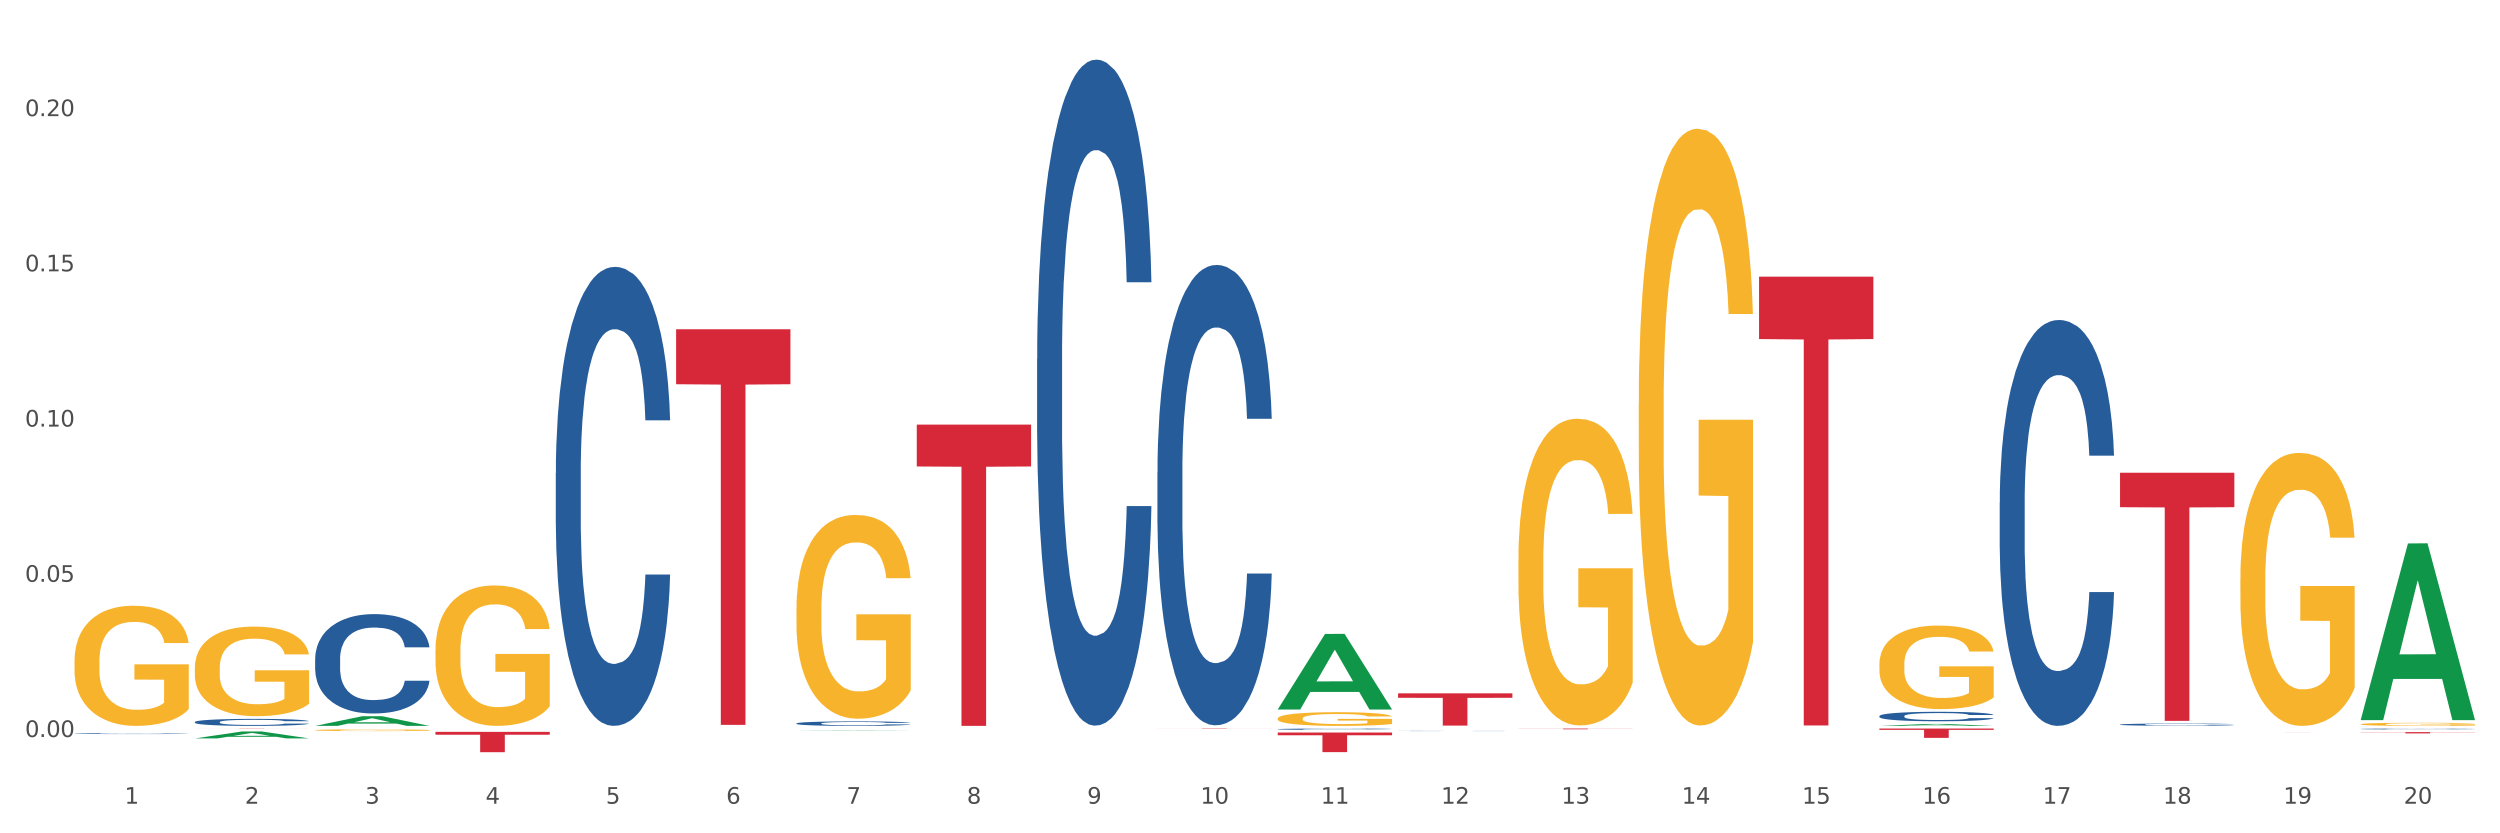<?xml version="1.0" encoding="utf-8" standalone="no"?>
<!DOCTYPE svg PUBLIC "-//W3C//DTD SVG 1.1//EN"
  "http://www.w3.org/Graphics/SVG/1.1/DTD/svg11.dtd">
<svg xmlns:xlink="http://www.w3.org/1999/xlink" width="1080pt" height="360pt" viewBox="0 0 1080 360" xmlns="http://www.w3.org/2000/svg" version="1.1">
 <rect x="0" y="0" width="1080" height="360" fill="#333333" stroke="none"/>
 <defs>
  <style type="text/css">*{stroke-linejoin: round; stroke-linecap: butt}</style>
 </defs>
 <g id="figure_1">
  <g id="patch_1">
   <path d="M 0 360 
L 1080 360 
L 1080 0 
L 0 0 
z
" style="fill: #ffffff; stroke: #ffffff; stroke-linejoin: miter"/>
  </g>
  <g id="axes_1">
   <g id="matplotlib.axis_1">
    <g id="xtick_1">
     <g id="text_1">
      <!-- 1 -->
      <g style="fill: #4d4d4d" transform="translate(53.812 347.204) scale(0.096 -0.096)">
       <defs>
        <path id="DejaVuSans-31" d="M 794 531 
L 1825 531 
L 1825 4091 
L 703 3866 
L 703 4441 
L 1819 4666 
L 2450 4666 
L 2450 531 
L 3481 531 
L 3481 0 
L 794 0 
L 794 531 
z
" transform="scale(0.016)"/>
       </defs>
       <use xlink:href="#DejaVuSans-31"/>
      </g>
     </g>
    </g>
    <g id="xtick_2">
     <g id="text_2">
      <!-- 2 -->
      <g style="fill: #4d4d4d" transform="translate(105.793 347.204) scale(0.096 -0.096)">
       <defs>
        <path id="DejaVuSans-32" d="M 1228 531 
L 3431 531 
L 3431 0 
L 469 0 
L 469 531 
Q 828 903 1448 1529 
Q 2069 2156 2228 2338 
Q 2531 2678 2651 2914 
Q 2772 3150 2772 3378 
Q 2772 3750 2511 3984 
Q 2250 4219 1831 4219 
Q 1534 4219 1204 4116 
Q 875 4013 500 3803 
L 500 4441 
Q 881 4594 1212 4672 
Q 1544 4750 1819 4750 
Q 2544 4750 2975 4387 
Q 3406 4025 3406 3419 
Q 3406 3131 3298 2873 
Q 3191 2616 2906 2266 
Q 2828 2175 2409 1742 
Q 1991 1309 1228 531 
z
" transform="scale(0.016)"/>
       </defs>
       <use xlink:href="#DejaVuSans-32"/>
      </g>
     </g>
    </g>
    <g id="xtick_3">
     <g id="text_3">
      <!-- 3 -->
      <g style="fill: #4d4d4d" transform="translate(157.774 347.204) scale(0.096 -0.096)">
       <defs>
        <path id="DejaVuSans-33" d="M 2597 2516 
Q 3050 2419 3304 2112 
Q 3559 1806 3559 1356 
Q 3559 666 3084 287 
Q 2609 -91 1734 -91 
Q 1441 -91 1130 -33 
Q 819 25 488 141 
L 488 750 
Q 750 597 1062 519 
Q 1375 441 1716 441 
Q 2309 441 2620 675 
Q 2931 909 2931 1356 
Q 2931 1769 2642 2001 
Q 2353 2234 1838 2234 
L 1294 2234 
L 1294 2753 
L 1863 2753 
Q 2328 2753 2575 2939 
Q 2822 3125 2822 3475 
Q 2822 3834 2567 4026 
Q 2313 4219 1838 4219 
Q 1578 4219 1281 4162 
Q 984 4106 628 3988 
L 628 4550 
Q 988 4650 1302 4700 
Q 1616 4750 1894 4750 
Q 2613 4750 3031 4423 
Q 3450 4097 3450 3541 
Q 3450 3153 3228 2886 
Q 3006 2619 2597 2516 
z
" transform="scale(0.016)"/>
       </defs>
       <use xlink:href="#DejaVuSans-33"/>
      </g>
     </g>
    </g>
    <g id="xtick_4">
     <g id="text_4">
      <!-- 4 -->
      <g style="fill: #4d4d4d" transform="translate(209.756 347.204) scale(0.096 -0.096)">
       <defs>
        <path id="DejaVuSans-34" d="M 2419 4116 
L 825 1625 
L 2419 1625 
L 2419 4116 
z
M 2253 4666 
L 3047 4666 
L 3047 1625 
L 3713 1625 
L 3713 1100 
L 3047 1100 
L 3047 0 
L 2419 0 
L 2419 1100 
L 313 1100 
L 313 1709 
L 2253 4666 
z
" transform="scale(0.016)"/>
       </defs>
       <use xlink:href="#DejaVuSans-34"/>
      </g>
     </g>
    </g>
    <g id="xtick_5">
     <g id="text_5">
      <!-- 5 -->
      <g style="fill: #4d4d4d" transform="translate(261.737 347.204) scale(0.096 -0.096)">
       <defs>
        <path id="DejaVuSans-35" d="M 691 4666 
L 3169 4666 
L 3169 4134 
L 1269 4134 
L 1269 2991 
Q 1406 3038 1543 3061 
Q 1681 3084 1819 3084 
Q 2600 3084 3056 2656 
Q 3513 2228 3513 1497 
Q 3513 744 3044 326 
Q 2575 -91 1722 -91 
Q 1428 -91 1123 -41 
Q 819 9 494 109 
L 494 744 
Q 775 591 1075 516 
Q 1375 441 1709 441 
Q 2250 441 2565 725 
Q 2881 1009 2881 1497 
Q 2881 1984 2565 2268 
Q 2250 2553 1709 2553 
Q 1456 2553 1204 2497 
Q 953 2441 691 2322 
L 691 4666 
z
" transform="scale(0.016)"/>
       </defs>
       <use xlink:href="#DejaVuSans-35"/>
      </g>
     </g>
    </g>
    <g id="xtick_6">
     <g id="text_6">
      <!-- 6 -->
      <g style="fill: #4d4d4d" transform="translate(313.718 347.204) scale(0.096 -0.096)">
       <defs>
        <path id="DejaVuSans-36" d="M 2113 2584 
Q 1688 2584 1439 2293 
Q 1191 2003 1191 1497 
Q 1191 994 1439 701 
Q 1688 409 2113 409 
Q 2538 409 2786 701 
Q 3034 994 3034 1497 
Q 3034 2003 2786 2293 
Q 2538 2584 2113 2584 
z
M 3366 4563 
L 3366 3988 
Q 3128 4100 2886 4159 
Q 2644 4219 2406 4219 
Q 1781 4219 1451 3797 
Q 1122 3375 1075 2522 
Q 1259 2794 1537 2939 
Q 1816 3084 2150 3084 
Q 2853 3084 3261 2657 
Q 3669 2231 3669 1497 
Q 3669 778 3244 343 
Q 2819 -91 2113 -91 
Q 1303 -91 875 529 
Q 447 1150 447 2328 
Q 447 3434 972 4092 
Q 1497 4750 2381 4750 
Q 2619 4750 2861 4703 
Q 3103 4656 3366 4563 
z
" transform="scale(0.016)"/>
       </defs>
       <use xlink:href="#DejaVuSans-36"/>
      </g>
     </g>
    </g>
    <g id="xtick_7">
     <g id="text_7">
      <!-- 7 -->
      <g style="fill: #4d4d4d" transform="translate(365.699 347.204) scale(0.096 -0.096)">
       <defs>
        <path id="DejaVuSans-37" d="M 525 4666 
L 3525 4666 
L 3525 4397 
L 1831 0 
L 1172 0 
L 2766 4134 
L 525 4134 
L 525 4666 
z
" transform="scale(0.016)"/>
       </defs>
       <use xlink:href="#DejaVuSans-37"/>
      </g>
     </g>
    </g>
    <g id="xtick_8">
     <g id="text_8">
      <!-- 8 -->
      <g style="fill: #4d4d4d" transform="translate(417.68 347.204) scale(0.096 -0.096)">
       <defs>
        <path id="DejaVuSans-38" d="M 2034 2216 
Q 1584 2216 1326 1975 
Q 1069 1734 1069 1313 
Q 1069 891 1326 650 
Q 1584 409 2034 409 
Q 2484 409 2743 651 
Q 3003 894 3003 1313 
Q 3003 1734 2745 1975 
Q 2488 2216 2034 2216 
z
M 1403 2484 
Q 997 2584 770 2862 
Q 544 3141 544 3541 
Q 544 4100 942 4425 
Q 1341 4750 2034 4750 
Q 2731 4750 3128 4425 
Q 3525 4100 3525 3541 
Q 3525 3141 3298 2862 
Q 3072 2584 2669 2484 
Q 3125 2378 3379 2068 
Q 3634 1759 3634 1313 
Q 3634 634 3220 271 
Q 2806 -91 2034 -91 
Q 1263 -91 848 271 
Q 434 634 434 1313 
Q 434 1759 690 2068 
Q 947 2378 1403 2484 
z
M 1172 3481 
Q 1172 3119 1398 2916 
Q 1625 2713 2034 2713 
Q 2441 2713 2670 2916 
Q 2900 3119 2900 3481 
Q 2900 3844 2670 4047 
Q 2441 4250 2034 4250 
Q 1625 4250 1398 4047 
Q 1172 3844 1172 3481 
z
" transform="scale(0.016)"/>
       </defs>
       <use xlink:href="#DejaVuSans-38"/>
      </g>
     </g>
    </g>
    <g id="xtick_9">
     <g id="text_9">
      <!-- 9 -->
      <g style="fill: #4d4d4d" transform="translate(469.662 347.204) scale(0.096 -0.096)">
       <defs>
        <path id="DejaVuSans-39" d="M 703 97 
L 703 672 
Q 941 559 1184 500 
Q 1428 441 1663 441 
Q 2288 441 2617 861 
Q 2947 1281 2994 2138 
Q 2813 1869 2534 1725 
Q 2256 1581 1919 1581 
Q 1219 1581 811 2004 
Q 403 2428 403 3163 
Q 403 3881 828 4315 
Q 1253 4750 1959 4750 
Q 2769 4750 3195 4129 
Q 3622 3509 3622 2328 
Q 3622 1225 3098 567 
Q 2575 -91 1691 -91 
Q 1453 -91 1209 -44 
Q 966 3 703 97 
z
M 1959 2075 
Q 2384 2075 2632 2365 
Q 2881 2656 2881 3163 
Q 2881 3666 2632 3958 
Q 2384 4250 1959 4250 
Q 1534 4250 1286 3958 
Q 1038 3666 1038 3163 
Q 1038 2656 1286 2365 
Q 1534 2075 1959 2075 
z
" transform="scale(0.016)"/>
       </defs>
       <use xlink:href="#DejaVuSans-39"/>
      </g>
     </g>
    </g>
    <g id="xtick_10">
     <g id="text_10">
      <!-- 10 -->
      <g style="fill: #4d4d4d" transform="translate(518.589 347.204) scale(0.096 -0.096)">
       <defs>
        <path id="DejaVuSans-30" d="M 2034 4250 
Q 1547 4250 1301 3770 
Q 1056 3291 1056 2328 
Q 1056 1369 1301 889 
Q 1547 409 2034 409 
Q 2525 409 2770 889 
Q 3016 1369 3016 2328 
Q 3016 3291 2770 3770 
Q 2525 4250 2034 4250 
z
M 2034 4750 
Q 2819 4750 3233 4129 
Q 3647 3509 3647 2328 
Q 3647 1150 3233 529 
Q 2819 -91 2034 -91 
Q 1250 -91 836 529 
Q 422 1150 422 2328 
Q 422 3509 836 4129 
Q 1250 4750 2034 4750 
z
" transform="scale(0.016)"/>
       </defs>
       <use xlink:href="#DejaVuSans-31"/>
       <use xlink:href="#DejaVuSans-30" transform="translate(63.623 0)"/>
      </g>
     </g>
    </g>
    <g id="xtick_11">
     <g id="text_11">
      <!-- 11 -->
      <g style="fill: #4d4d4d" transform="translate(570.57 347.204) scale(0.096 -0.096)">
       <use xlink:href="#DejaVuSans-31"/>
       <use xlink:href="#DejaVuSans-31" transform="translate(63.623 0)"/>
      </g>
     </g>
    </g>
    <g id="xtick_12">
     <g id="text_12">
      <!-- 12 -->
      <g style="fill: #4d4d4d" transform="translate(622.551 347.204) scale(0.096 -0.096)">
       <use xlink:href="#DejaVuSans-31"/>
       <use xlink:href="#DejaVuSans-32" transform="translate(63.623 0)"/>
      </g>
     </g>
    </g>
    <g id="xtick_13">
     <g id="text_13">
      <!-- 13 -->
      <g style="fill: #4d4d4d" transform="translate(674.533 347.204) scale(0.096 -0.096)">
       <use xlink:href="#DejaVuSans-31"/>
       <use xlink:href="#DejaVuSans-33" transform="translate(63.623 0)"/>
      </g>
     </g>
    </g>
    <g id="xtick_14">
     <g id="text_14">
      <!-- 14 -->
      <g style="fill: #4d4d4d" transform="translate(726.514 347.204) scale(0.096 -0.096)">
       <use xlink:href="#DejaVuSans-31"/>
       <use xlink:href="#DejaVuSans-34" transform="translate(63.623 0)"/>
      </g>
     </g>
    </g>
    <g id="xtick_15">
     <g id="text_15">
      <!-- 15 -->
      <g style="fill: #4d4d4d" transform="translate(778.495 347.204) scale(0.096 -0.096)">
       <use xlink:href="#DejaVuSans-31"/>
       <use xlink:href="#DejaVuSans-35" transform="translate(63.623 0)"/>
      </g>
     </g>
    </g>
    <g id="xtick_16">
     <g id="text_16">
      <!-- 16 -->
      <g style="fill: #4d4d4d" transform="translate(830.476 347.204) scale(0.096 -0.096)">
       <use xlink:href="#DejaVuSans-31"/>
       <use xlink:href="#DejaVuSans-36" transform="translate(63.623 0)"/>
      </g>
     </g>
    </g>
    <g id="xtick_17">
     <g id="text_17">
      <!-- 17 -->
      <g style="fill: #4d4d4d" transform="translate(882.457 347.204) scale(0.096 -0.096)">
       <use xlink:href="#DejaVuSans-31"/>
       <use xlink:href="#DejaVuSans-37" transform="translate(63.623 0)"/>
      </g>
     </g>
    </g>
    <g id="xtick_18">
     <g id="text_18">
      <!-- 18 -->
      <g style="fill: #4d4d4d" transform="translate(934.439 347.204) scale(0.096 -0.096)">
       <use xlink:href="#DejaVuSans-31"/>
       <use xlink:href="#DejaVuSans-38" transform="translate(63.623 0)"/>
      </g>
     </g>
    </g>
    <g id="xtick_19">
     <g id="text_19">
      <!-- 19 -->
      <g style="fill: #4d4d4d" transform="translate(986.42 347.204) scale(0.096 -0.096)">
       <use xlink:href="#DejaVuSans-31"/>
       <use xlink:href="#DejaVuSans-39" transform="translate(63.623 0)"/>
      </g>
     </g>
    </g>
    <g id="xtick_20">
     <g id="text_20">
      <!-- 20 -->
      <g style="fill: #4d4d4d" transform="translate(1038.401 347.204) scale(0.096 -0.096)">
       <use xlink:href="#DejaVuSans-32"/>
       <use xlink:href="#DejaVuSans-30" transform="translate(63.623 0)"/>
      </g>
     </g>
    </g>
    <g id="xtick_21"/>
    <g id="xtick_22"/>
    <g id="xtick_23"/>
    <g id="xtick_24"/>
    <g id="xtick_25"/>
    <g id="xtick_26"/>
    <g id="xtick_27"/>
    <g id="xtick_28"/>
    <g id="xtick_29"/>
    <g id="xtick_30"/>
    <g id="xtick_31"/>
    <g id="xtick_32"/>
    <g id="xtick_33"/>
    <g id="xtick_34"/>
    <g id="xtick_35"/>
    <g id="xtick_36"/>
    <g id="xtick_37"/>
    <g id="xtick_38"/>
    <g id="xtick_39"/>
   </g>
   <g id="matplotlib.axis_2">
    <g id="ytick_1">
     <g id="text_21">
      <!-- 0.00 -->
      <g style="fill: #4d4d4d" transform="translate(10.8 318.388) scale(0.096 -0.096)">
       <defs>
        <path id="DejaVuSans-2e" d="M 684 794 
L 1344 794 
L 1344 0 
L 684 0 
L 684 794 
z
" transform="scale(0.016)"/>
       </defs>
       <use xlink:href="#DejaVuSans-30"/>
       <use xlink:href="#DejaVuSans-2e" transform="translate(63.623 0)"/>
       <use xlink:href="#DejaVuSans-30" transform="translate(95.41 0)"/>
       <use xlink:href="#DejaVuSans-30" transform="translate(159.033 0)"/>
      </g>
     </g>
    </g>
    <g id="ytick_2">
     <g id="text_22">
      <!-- 0.05 -->
      <g style="fill: #4d4d4d" transform="translate(10.8 251.333) scale(0.096 -0.096)">
       <use xlink:href="#DejaVuSans-30"/>
       <use xlink:href="#DejaVuSans-2e" transform="translate(63.623 0)"/>
       <use xlink:href="#DejaVuSans-30" transform="translate(95.41 0)"/>
       <use xlink:href="#DejaVuSans-35" transform="translate(159.033 0)"/>
      </g>
     </g>
    </g>
    <g id="ytick_3">
     <g id="text_23">
      <!-- 0.10 -->
      <g style="fill: #4d4d4d" transform="translate(10.8 184.278) scale(0.096 -0.096)">
       <use xlink:href="#DejaVuSans-30"/>
       <use xlink:href="#DejaVuSans-2e" transform="translate(63.623 0)"/>
       <use xlink:href="#DejaVuSans-31" transform="translate(95.41 0)"/>
       <use xlink:href="#DejaVuSans-30" transform="translate(159.033 0)"/>
      </g>
     </g>
    </g>
    <g id="ytick_4">
     <g id="text_24">
      <!-- 0.15 -->
      <g style="fill: #4d4d4d" transform="translate(10.8 117.223) scale(0.096 -0.096)">
       <use xlink:href="#DejaVuSans-30"/>
       <use xlink:href="#DejaVuSans-2e" transform="translate(63.623 0)"/>
       <use xlink:href="#DejaVuSans-31" transform="translate(95.41 0)"/>
       <use xlink:href="#DejaVuSans-35" transform="translate(159.033 0)"/>
      </g>
     </g>
    </g>
    <g id="ytick_5">
     <g id="text_25">
      <!-- 0.20 -->
      <g style="fill: #4d4d4d" transform="translate(10.8 50.168) scale(0.096 -0.096)">
       <use xlink:href="#DejaVuSans-30"/>
       <use xlink:href="#DejaVuSans-2e" transform="translate(63.623 0)"/>
       <use xlink:href="#DejaVuSans-32" transform="translate(95.41 0)"/>
       <use xlink:href="#DejaVuSans-30" transform="translate(159.033 0)"/>
      </g>
     </g>
    </g>
    <g id="ytick_6"/>
    <g id="ytick_7"/>
    <g id="ytick_8"/>
    <g id="ytick_9"/>
   </g>
   <g id="PolyCollection_1">
    <path d="M 84.156 318.995 
L 84.207 318.992 
L 104.571 315.993 
L 113.022 315.99 
L 133.538 319.001 
L 123.764 319.001 
L 119.335 318.3 
L 98.309 318.3 
L 98.156 318.311 
L 93.88 319.001 
L 84.156 319.001 
L 84.156 318.995 
L 100.956 317.881 
L 116.687 317.878 
L 108.898 316.632 
L 108.796 316.626 
L 108.695 316.635 
L 100.905 317.878 
L 100.956 317.881 
L 84.156 318.995 
z
" clip-path="url(#p911cb79742)" style="fill: #109648"/>
    <path d="M 188.119 316.17 
L 237.501 316.17 
L 237.501 317.39 
L 218.076 317.398 
L 218.076 324.95 
L 207.427 324.95 
L 207.427 317.398 
L 188.119 317.39 
L 188.119 316.178 
L 188.119 316.17 
z
" clip-path="url(#p911cb79742)" style="fill: #d62839"/>
    <path d="M 84.156 314.741 
L 133.538 314.741 
L 133.538 314.754 
L 114.113 314.754 
L 114.113 314.834 
L 103.464 314.834 
L 103.464 314.754 
L 84.156 314.754 
L 84.156 314.741 
L 84.156 314.741 
z
" clip-path="url(#p911cb79742)" style="fill: #d62839"/>
    <path d="M 32.175 285.665 
L 32.233 285.618 
L 32.233 283.911 
L 32.35 282.442 
L 32.933 278.887 
L 33.807 275.948 
L 34.449 274.384 
L 35.09 273.104 
L 35.848 271.824 
L 36.781 270.497 
L 38.472 268.553 
L 39.521 267.558 
L 40.804 266.515 
L 43.136 264.998 
L 44.827 264.145 
L 46.576 263.434 
L 49.433 262.581 
L 51.298 262.201 
L 53.28 261.917 
L 55.671 261.727 
L 57.478 261.68 
L 61.443 261.822 
L 64.824 262.249 
L 66.457 262.581 
L 68.556 263.149 
L 69.663 263.529 
L 71.471 264.287 
L 73.337 265.282 
L 74.619 266.136 
L 76.543 267.747 
L 78.001 269.359 
L 79.342 271.35 
L 80.041 272.725 
L 80.566 274.004 
L 81.032 275.474 
L 81.499 277.797 
L 71.004 277.797 
L 70.596 276.138 
L 69.955 274.573 
L 69.022 273.056 
L 68.206 272.108 
L 66.807 270.923 
L 65.524 270.165 
L 64.183 269.596 
L 62.551 269.122 
L 61.268 268.885 
L 59.461 268.695 
L 55.904 268.743 
L 53.514 269.122 
L 51.881 269.596 
L 50.832 270.023 
L 49.899 270.497 
L 48.849 271.16 
L 47.625 272.156 
L 46.751 273.056 
L 45.876 274.194 
L 45.176 275.332 
L 44.535 276.659 
L 44.01 278.081 
L 43.602 279.55 
L 43.252 281.352 
L 42.961 284.338 
L 42.961 290.832 
L 43.078 292.302 
L 43.369 294.245 
L 43.719 295.715 
L 44.302 297.468 
L 44.827 298.653 
L 45.818 300.36 
L 46.926 301.782 
L 47.8 302.683 
L 48.675 303.441 
L 50.19 304.484 
L 51.881 305.337 
L 53.339 305.859 
L 55.321 306.333 
L 56.662 306.522 
L 57.828 306.617 
L 60.685 306.617 
L 62.725 306.475 
L 64.999 306.143 
L 66.748 305.716 
L 68.206 305.195 
L 69.838 304.342 
L 70.888 303.536 
L 70.888 293.629 
L 58.061 293.581 
L 58.061 286.993 
L 81.557 286.993 
L 81.557 306.333 
L 80.566 307.328 
L 79.458 308.229 
L 78.292 309.034 
L 76.543 310.03 
L 74.444 310.978 
L 72.579 311.642 
L 70.596 312.21 
L 68.264 312.732 
L 65.232 313.206 
L 63.367 313.395 
L 61.035 313.538 
L 58.294 313.585 
L 55.904 313.49 
L 53.572 313.253 
L 51.123 312.827 
L 48.733 312.21 
L 46.926 311.594 
L 45.118 310.836 
L 43.194 309.84 
L 41.678 308.892 
L 40.512 308.039 
L 39.23 306.949 
L 37.83 305.527 
L 36.781 304.247 
L 35.848 302.92 
L 34.857 301.213 
L 34.157 299.744 
L 33.458 297.895 
L 33.05 296.52 
L 32.583 294.387 
L 32.233 291.401 
L 32.175 285.665 
z
" clip-path="url(#p911cb79742)" style="fill: #f7b32b"/>
    <path d="M 84.156 311.916 
L 84.215 311.914 
L 84.215 311.836 
L 84.39 311.731 
L 85.032 311.537 
L 85.849 311.391 
L 87.25 311.219 
L 88.009 311.147 
L 89.001 311.067 
L 91.044 310.937 
L 93.379 310.826 
L 95.013 310.765 
L 96.239 310.727 
L 98.983 310.657 
L 100.559 310.627 
L 102.193 310.602 
L 103.594 310.585 
L 105.929 310.566 
L 107.797 310.558 
L 109.956 310.555 
L 111.766 310.558 
L 114.159 310.569 
L 117.661 310.602 
L 119.004 310.621 
L 120.813 310.655 
L 122.681 310.699 
L 124.199 310.743 
L 125.95 310.807 
L 127.76 310.89 
L 129.511 310.995 
L 130.737 311.092 
L 131.729 311.194 
L 132.604 311.319 
L 133.246 311.454 
L 133.538 311.568 
L 122.856 311.568 
L 122.565 311.465 
L 121.981 311.355 
L 121.397 311.28 
L 120.755 311.219 
L 119.763 311.15 
L 118.887 311.106 
L 117.428 311.053 
L 116.085 311.02 
L 114.976 311.001 
L 113.634 310.984 
L 110.774 310.967 
L 108.731 310.967 
L 107.446 310.973 
L 105.87 310.987 
L 104.528 311.006 
L 102.952 311.039 
L 101.726 311.075 
L 100.5 311.122 
L 99.8 311.156 
L 98.749 311.216 
L 98.049 311.266 
L 97.115 311.352 
L 96.589 311.413 
L 95.655 311.571 
L 95.247 311.687 
L 95.072 311.767 
L 94.955 311.856 
L 94.955 312.287 
L 95.305 312.481 
L 95.597 312.564 
L 96.064 312.658 
L 96.94 312.78 
L 98.224 312.899 
L 99.566 312.985 
L 100.675 313.037 
L 101.726 313.076 
L 102.777 313.106 
L 104.061 313.134 
L 105.112 313.151 
L 106.688 313.167 
L 108.555 313.176 
L 110.015 313.176 
L 112.992 313.162 
L 114.334 313.148 
L 115.618 313.128 
L 117.019 313.098 
L 118.128 313.065 
L 118.77 313.04 
L 119.821 312.987 
L 120.638 312.932 
L 121.339 312.868 
L 121.806 312.813 
L 122.331 312.73 
L 122.74 312.636 
L 122.856 312.586 
L 133.538 312.586 
L 133.305 312.686 
L 132.896 312.783 
L 132.079 312.913 
L 131.437 312.987 
L 130.445 313.079 
L 129.394 313.156 
L 127.935 313.242 
L 126.592 313.306 
L 125.191 313.361 
L 123.674 313.411 
L 120.93 313.48 
L 119.938 313.499 
L 117.836 313.532 
L 116.202 313.552 
L 113.809 313.571 
L 111.357 313.582 
L 108.789 313.585 
L 106.512 313.58 
L 104.002 313.563 
L 102.426 313.546 
L 100.675 313.521 
L 98.632 313.483 
L 96.706 313.436 
L 94.897 313.38 
L 93.204 313.317 
L 91.628 313.245 
L 89.585 313.126 
L 88.067 313.01 
L 86.958 312.902 
L 86.199 312.81 
L 85.44 312.694 
L 85.032 312.614 
L 84.39 312.42 
L 84.156 312.24 
L 84.156 311.916 
z
" clip-path="url(#p911cb79742)" style="fill: #255c99"/>
    <path d="M 84.156 288.578 
L 84.215 288.542 
L 84.215 287.27 
L 84.331 286.174 
L 84.914 283.523 
L 85.789 281.331 
L 86.43 280.164 
L 87.071 279.21 
L 87.829 278.255 
L 88.762 277.266 
L 90.453 275.816 
L 91.502 275.074 
L 92.785 274.296 
L 95.117 273.165 
L 96.808 272.529 
L 98.557 271.998 
L 101.414 271.362 
L 103.279 271.079 
L 105.262 270.867 
L 107.652 270.726 
L 109.459 270.69 
L 113.424 270.796 
L 116.806 271.115 
L 118.438 271.362 
L 120.537 271.786 
L 121.645 272.069 
L 123.452 272.635 
L 125.318 273.377 
L 126.6 274.013 
L 128.524 275.215 
L 129.982 276.417 
L 131.323 277.902 
L 132.022 278.927 
L 132.547 279.882 
L 133.014 280.977 
L 133.48 282.71 
L 122.986 282.71 
L 122.577 281.472 
L 121.936 280.306 
L 121.003 279.175 
L 120.187 278.468 
L 118.788 277.584 
L 117.505 277.018 
L 116.164 276.594 
L 114.532 276.24 
L 113.249 276.064 
L 111.442 275.922 
L 107.885 275.958 
L 105.495 276.24 
L 103.862 276.594 
L 102.813 276.912 
L 101.88 277.266 
L 100.831 277.761 
L 99.606 278.503 
L 98.732 279.175 
L 97.857 280.023 
L 97.158 280.871 
L 96.516 281.861 
L 95.992 282.922 
L 95.583 284.018 
L 95.234 285.361 
L 94.942 287.588 
L 94.942 292.431 
L 95.059 293.527 
L 95.35 294.976 
L 95.7 296.072 
L 96.283 297.38 
L 96.808 298.264 
L 97.799 299.536 
L 98.907 300.597 
L 99.781 301.269 
L 100.656 301.834 
L 102.172 302.612 
L 103.862 303.248 
L 105.32 303.637 
L 107.302 303.991 
L 108.643 304.132 
L 109.809 304.203 
L 112.666 304.203 
L 114.707 304.097 
L 116.98 303.849 
L 118.73 303.531 
L 120.187 303.142 
L 121.82 302.506 
L 122.869 301.905 
L 122.869 294.517 
L 110.042 294.481 
L 110.042 289.568 
L 133.538 289.568 
L 133.538 303.991 
L 132.547 304.733 
L 131.439 305.405 
L 130.273 306.005 
L 128.524 306.748 
L 126.425 307.455 
L 124.56 307.95 
L 122.577 308.374 
L 120.245 308.763 
L 117.214 309.116 
L 115.348 309.258 
L 113.016 309.364 
L 110.276 309.399 
L 107.885 309.328 
L 105.553 309.152 
L 103.104 308.834 
L 100.714 308.374 
L 98.907 307.914 
L 97.099 307.349 
L 95.175 306.606 
L 93.659 305.899 
L 92.493 305.263 
L 91.211 304.45 
L 89.812 303.39 
L 88.762 302.435 
L 87.829 301.445 
L 86.838 300.173 
L 86.138 299.077 
L 85.439 297.698 
L 85.031 296.673 
L 84.564 295.082 
L 84.215 292.855 
L 84.156 288.578 
z
" clip-path="url(#p911cb79742)" style="fill: #f7b32b"/>
    <path d="M 136.137 315.425 
L 136.196 315.425 
L 136.196 315.399 
L 136.312 315.377 
L 136.895 315.325 
L 137.77 315.281 
L 138.411 315.258 
L 139.053 315.239 
L 139.81 315.22 
L 140.743 315.2 
L 142.434 315.171 
L 143.484 315.156 
L 144.766 315.141 
L 147.098 315.118 
L 148.789 315.106 
L 150.538 315.095 
L 153.395 315.082 
L 155.261 315.077 
L 157.243 315.073 
L 159.633 315.07 
L 161.441 315.069 
L 165.405 315.071 
L 168.787 315.077 
L 170.419 315.082 
L 172.518 315.091 
L 173.626 315.096 
L 175.433 315.108 
L 177.299 315.123 
L 178.582 315.135 
L 180.506 315.159 
L 181.963 315.183 
L 183.304 315.213 
L 184.004 315.233 
L 184.528 315.252 
L 184.995 315.274 
L 185.461 315.308 
L 174.967 315.308 
L 174.559 315.284 
L 173.917 315.261 
L 172.985 315.238 
L 172.168 315.224 
L 170.769 315.206 
L 169.486 315.195 
L 168.145 315.187 
L 166.513 315.18 
L 165.23 315.176 
L 163.423 315.173 
L 159.866 315.174 
L 157.476 315.18 
L 155.844 315.187 
L 154.794 315.193 
L 153.861 315.2 
L 152.812 315.21 
L 151.588 315.225 
L 150.713 315.238 
L 149.838 315.255 
L 149.139 315.272 
L 148.498 315.292 
L 147.973 315.313 
L 147.565 315.335 
L 147.215 315.361 
L 146.923 315.406 
L 146.923 315.502 
L 147.04 315.524 
L 147.331 315.553 
L 147.681 315.575 
L 148.264 315.601 
L 148.789 315.618 
L 149.78 315.644 
L 150.888 315.665 
L 151.762 315.678 
L 152.637 315.69 
L 154.153 315.705 
L 155.844 315.718 
L 157.301 315.725 
L 159.283 315.732 
L 160.624 315.735 
L 161.79 315.737 
L 164.647 315.737 
L 166.688 315.735 
L 168.962 315.73 
L 170.711 315.723 
L 172.168 315.716 
L 173.801 315.703 
L 174.85 315.691 
L 174.85 315.544 
L 162.024 315.543 
L 162.024 315.445 
L 185.52 315.445 
L 185.52 315.732 
L 184.528 315.747 
L 183.421 315.761 
L 182.255 315.773 
L 180.506 315.787 
L 178.407 315.802 
L 176.541 315.811 
L 174.559 315.82 
L 172.227 315.828 
L 169.195 315.835 
L 167.329 315.837 
L 164.997 315.84 
L 162.257 315.84 
L 159.866 315.839 
L 157.534 315.835 
L 155.086 315.829 
L 152.695 315.82 
L 150.888 315.811 
L 149.081 315.799 
L 147.157 315.785 
L 145.641 315.771 
L 144.475 315.758 
L 143.192 315.742 
L 141.793 315.721 
L 140.743 315.702 
L 139.81 315.682 
L 138.819 315.656 
L 138.12 315.635 
L 137.42 315.607 
L 137.012 315.587 
L 136.546 315.555 
L 136.196 315.511 
L 136.137 315.425 
z
" clip-path="url(#p911cb79742)" style="fill: #f7b32b"/>
    <path d="M 188.119 280.948 
L 188.177 280.893 
L 188.177 278.898 
L 188.294 277.18 
L 188.877 273.025 
L 189.751 269.589 
L 190.392 267.761 
L 191.034 266.265 
L 191.792 264.768 
L 192.725 263.217 
L 194.415 260.945 
L 195.465 259.781 
L 196.747 258.562 
L 199.079 256.789 
L 200.77 255.792 
L 202.519 254.961 
L 205.376 253.963 
L 207.242 253.52 
L 209.224 253.188 
L 211.614 252.966 
L 213.422 252.911 
L 217.386 253.077 
L 220.768 253.576 
L 222.4 253.963 
L 224.499 254.628 
L 225.607 255.072 
L 227.414 255.958 
L 229.28 257.122 
L 230.563 258.119 
L 232.487 260.003 
L 233.944 261.887 
L 235.285 264.214 
L 235.985 265.821 
L 236.51 267.317 
L 236.976 269.035 
L 237.442 271.75 
L 226.948 271.75 
L 226.54 269.811 
L 225.899 267.982 
L 224.966 266.209 
L 224.149 265.101 
L 222.75 263.716 
L 221.468 262.829 
L 220.127 262.164 
L 218.494 261.61 
L 217.212 261.333 
L 215.404 261.111 
L 211.848 261.167 
L 209.457 261.61 
L 207.825 262.164 
L 206.775 262.663 
L 205.843 263.217 
L 204.793 263.993 
L 203.569 265.156 
L 202.694 266.209 
L 201.82 267.539 
L 201.12 268.869 
L 200.479 270.42 
L 199.954 272.083 
L 199.546 273.8 
L 199.196 275.906 
L 198.905 279.397 
L 198.905 286.988 
L 199.021 288.706 
L 199.313 290.978 
L 199.662 292.695 
L 200.246 294.745 
L 200.77 296.131 
L 201.761 298.126 
L 202.869 299.788 
L 203.744 300.841 
L 204.618 301.727 
L 206.134 302.946 
L 207.825 303.944 
L 209.282 304.553 
L 211.265 305.107 
L 212.606 305.329 
L 213.772 305.44 
L 216.628 305.44 
L 218.669 305.273 
L 220.943 304.886 
L 222.692 304.387 
L 224.149 303.777 
L 225.782 302.78 
L 226.831 301.838 
L 226.831 290.257 
L 214.005 290.202 
L 214.005 282.5 
L 237.501 282.5 
L 237.501 305.107 
L 236.51 306.271 
L 235.402 307.324 
L 234.236 308.266 
L 232.487 309.429 
L 230.388 310.537 
L 228.522 311.313 
L 226.54 311.978 
L 224.208 312.588 
L 221.176 313.142 
L 219.31 313.363 
L 216.978 313.53 
L 214.238 313.585 
L 211.848 313.474 
L 209.516 313.197 
L 207.067 312.698 
L 204.676 311.978 
L 202.869 311.258 
L 201.062 310.371 
L 199.138 309.208 
L 197.622 308.099 
L 196.456 307.102 
L 195.173 305.828 
L 193.774 304.165 
L 192.725 302.669 
L 191.792 301.118 
L 190.801 299.123 
L 190.101 297.405 
L 189.401 295.244 
L 188.993 293.637 
L 188.527 291.144 
L 188.177 287.653 
L 188.119 280.948 
z
" clip-path="url(#p911cb79742)" style="fill: #f7b32b"/>
    <path d="M 344.062 263.135 
L 344.121 263.055 
L 344.121 260.161 
L 344.237 257.668 
L 344.82 251.639 
L 345.695 246.654 
L 346.336 244.001 
L 346.977 241.831 
L 347.735 239.66 
L 348.668 237.409 
L 350.359 234.113 
L 351.408 232.425 
L 352.691 230.656 
L 355.023 228.083 
L 356.714 226.636 
L 358.463 225.43 
L 361.32 223.983 
L 363.185 223.34 
L 365.168 222.858 
L 367.558 222.536 
L 369.365 222.456 
L 373.33 222.697 
L 376.712 223.421 
L 378.344 223.983 
L 380.443 224.948 
L 381.551 225.591 
L 383.358 226.877 
L 385.224 228.566 
L 386.506 230.013 
L 388.43 232.746 
L 389.888 235.48 
L 391.229 238.856 
L 391.928 241.188 
L 392.453 243.358 
L 392.92 245.85 
L 393.386 249.79 
L 382.892 249.79 
L 382.484 246.976 
L 381.842 244.323 
L 380.909 241.75 
L 380.093 240.142 
L 378.694 238.133 
L 377.411 236.846 
L 376.07 235.882 
L 374.438 235.078 
L 373.155 234.676 
L 371.348 234.354 
L 367.791 234.434 
L 365.401 235.078 
L 363.768 235.882 
L 362.719 236.605 
L 361.786 237.409 
L 360.737 238.535 
L 359.512 240.223 
L 358.638 241.75 
L 357.763 243.68 
L 357.064 245.609 
L 356.422 247.86 
L 355.898 250.272 
L 355.489 252.764 
L 355.14 255.819 
L 354.848 260.884 
L 354.848 271.898 
L 354.965 274.39 
L 355.256 277.687 
L 355.606 280.179 
L 356.189 283.153 
L 356.714 285.163 
L 357.705 288.057 
L 358.813 290.469 
L 359.687 291.997 
L 360.562 293.283 
L 362.078 295.052 
L 363.768 296.499 
L 365.226 297.383 
L 367.208 298.187 
L 368.549 298.509 
L 369.715 298.669 
L 372.572 298.669 
L 374.613 298.428 
L 376.886 297.865 
L 378.636 297.142 
L 380.093 296.258 
L 381.726 294.81 
L 382.775 293.444 
L 382.775 276.641 
L 369.948 276.561 
L 369.948 265.386 
L 393.444 265.386 
L 393.444 298.187 
L 392.453 299.875 
L 391.345 301.403 
L 390.179 302.769 
L 388.43 304.458 
L 386.331 306.066 
L 384.466 307.191 
L 382.484 308.156 
L 380.151 309.04 
L 377.12 309.844 
L 375.254 310.166 
L 372.922 310.407 
L 370.182 310.487 
L 367.791 310.326 
L 365.459 309.925 
L 363.011 309.201 
L 360.62 308.156 
L 358.813 307.111 
L 357.005 305.824 
L 355.081 304.136 
L 353.566 302.528 
L 352.399 301.081 
L 351.117 299.232 
L 349.718 296.82 
L 348.668 294.65 
L 347.735 292.399 
L 346.744 289.504 
L 346.045 287.012 
L 345.345 283.877 
L 344.937 281.545 
L 344.47 277.928 
L 344.121 272.863 
L 344.062 263.135 
z
" clip-path="url(#p911cb79742)" style="fill: #f7b32b"/>
    <path d="M 551.987 310.405 
L 552.045 310.399 
L 552.045 310.205 
L 552.162 310.037 
L 552.745 309.632 
L 553.619 309.298 
L 554.261 309.119 
L 554.902 308.974 
L 555.66 308.828 
L 556.593 308.677 
L 558.284 308.455 
L 559.333 308.342 
L 560.616 308.223 
L 562.948 308.05 
L 564.639 307.953 
L 566.388 307.872 
L 569.245 307.775 
L 571.11 307.732 
L 573.093 307.699 
L 575.483 307.678 
L 577.29 307.672 
L 581.255 307.689 
L 584.636 307.737 
L 586.269 307.775 
L 588.368 307.84 
L 589.475 307.883 
L 591.283 307.969 
L 593.149 308.083 
L 594.431 308.18 
L 596.355 308.363 
L 597.813 308.547 
L 599.154 308.774 
L 599.853 308.93 
L 600.378 309.076 
L 600.844 309.244 
L 601.311 309.508 
L 590.816 309.508 
L 590.408 309.319 
L 589.767 309.141 
L 588.834 308.968 
L 588.018 308.86 
L 586.619 308.725 
L 585.336 308.639 
L 583.995 308.574 
L 582.363 308.52 
L 581.08 308.493 
L 579.273 308.471 
L 575.716 308.477 
L 573.326 308.52 
L 571.693 308.574 
L 570.644 308.623 
L 569.711 308.677 
L 568.662 308.752 
L 567.437 308.866 
L 566.563 308.968 
L 565.688 309.098 
L 564.988 309.227 
L 564.347 309.379 
L 563.822 309.541 
L 563.414 309.708 
L 563.064 309.913 
L 562.773 310.253 
L 562.773 310.993 
L 562.89 311.161 
L 563.181 311.382 
L 563.531 311.549 
L 564.114 311.749 
L 564.639 311.884 
L 565.63 312.079 
L 566.738 312.241 
L 567.612 312.343 
L 568.487 312.43 
L 570.002 312.548 
L 571.693 312.646 
L 573.151 312.705 
L 575.133 312.759 
L 576.474 312.78 
L 577.64 312.791 
L 580.497 312.791 
L 582.537 312.775 
L 584.811 312.737 
L 586.56 312.689 
L 588.018 312.629 
L 589.65 312.532 
L 590.7 312.44 
L 590.7 311.312 
L 577.873 311.306 
L 577.873 310.556 
L 601.369 310.556 
L 601.369 312.759 
L 600.378 312.872 
L 599.27 312.975 
L 598.104 313.067 
L 596.355 313.18 
L 594.256 313.288 
L 592.391 313.364 
L 590.408 313.428 
L 588.076 313.488 
L 585.044 313.542 
L 583.179 313.563 
L 580.847 313.58 
L 578.107 313.585 
L 575.716 313.574 
L 573.384 313.547 
L 570.935 313.499 
L 568.545 313.428 
L 566.738 313.358 
L 564.93 313.272 
L 563.006 313.158 
L 561.49 313.05 
L 560.324 312.953 
L 559.042 312.829 
L 557.642 312.667 
L 556.593 312.521 
L 555.66 312.37 
L 554.669 312.176 
L 553.969 312.008 
L 553.27 311.798 
L 552.862 311.641 
L 552.395 311.398 
L 552.045 311.058 
L 551.987 310.405 
z
" clip-path="url(#p911cb79742)" style="fill: #f7b32b"/>
    <path d="M 655.949 242.115 
L 656.008 241.994 
L 656.008 237.637 
L 656.124 233.886 
L 656.707 224.81 
L 657.582 217.308 
L 658.223 213.314 
L 658.865 210.047 
L 659.622 206.78 
L 660.555 203.391 
L 662.246 198.43 
L 663.296 195.889 
L 664.578 193.227 
L 666.91 189.354 
L 668.601 187.176 
L 670.35 185.361 
L 673.207 183.183 
L 675.073 182.215 
L 677.055 181.489 
L 679.445 181.005 
L 681.253 180.884 
L 685.217 181.247 
L 688.599 182.336 
L 690.231 183.183 
L 692.33 184.635 
L 693.438 185.603 
L 695.245 187.539 
L 697.111 190.08 
L 698.394 192.259 
L 700.318 196.373 
L 701.775 200.487 
L 703.116 205.57 
L 703.816 209.079 
L 704.34 212.346 
L 704.807 216.098 
L 705.273 222.027 
L 694.779 222.027 
L 694.371 217.792 
L 693.729 213.798 
L 692.797 209.926 
L 691.98 207.506 
L 690.581 204.481 
L 689.298 202.544 
L 687.957 201.092 
L 686.325 199.882 
L 685.042 199.277 
L 683.235 198.793 
L 679.679 198.914 
L 677.288 199.882 
L 675.656 201.092 
L 674.606 202.181 
L 673.673 203.391 
L 672.624 205.086 
L 671.4 207.627 
L 670.525 209.926 
L 669.651 212.83 
L 668.951 215.734 
L 668.31 219.123 
L 667.785 222.753 
L 667.377 226.504 
L 667.027 231.103 
L 666.735 238.726 
L 666.735 255.305 
L 666.852 259.056 
L 667.143 264.017 
L 667.493 267.769 
L 668.076 272.246 
L 668.601 275.271 
L 669.592 279.628 
L 670.7 283.258 
L 671.574 285.557 
L 672.449 287.493 
L 673.965 290.156 
L 675.656 292.334 
L 677.113 293.665 
L 679.095 294.875 
L 680.436 295.359 
L 681.602 295.601 
L 684.459 295.601 
L 686.5 295.238 
L 688.774 294.391 
L 690.523 293.302 
L 691.98 291.971 
L 693.613 289.793 
L 694.662 287.735 
L 694.662 262.444 
L 681.836 262.323 
L 681.836 245.503 
L 705.332 245.503 
L 705.332 294.875 
L 704.34 297.416 
L 703.233 299.715 
L 702.067 301.772 
L 700.318 304.314 
L 698.219 306.734 
L 696.353 308.428 
L 694.371 309.88 
L 692.039 311.211 
L 689.007 312.421 
L 687.141 312.905 
L 684.809 313.268 
L 682.069 313.389 
L 679.679 313.147 
L 677.346 312.542 
L 674.898 311.453 
L 672.507 309.88 
L 670.7 308.307 
L 668.893 306.371 
L 666.969 303.83 
L 665.453 301.409 
L 664.287 299.231 
L 663.004 296.448 
L 661.605 292.818 
L 660.555 289.55 
L 659.622 286.162 
L 658.631 281.806 
L 657.932 278.055 
L 657.232 273.335 
L 656.824 269.826 
L 656.358 264.38 
L 656.008 256.757 
L 655.949 242.115 
z
" clip-path="url(#p911cb79742)" style="fill: #f7b32b"/>
    <path d="M 707.931 174.744 
L 707.989 174.508 
L 707.989 166.032 
L 708.106 158.732 
L 708.689 141.072 
L 709.563 126.473 
L 710.204 118.703 
L 710.846 112.345 
L 711.604 105.988 
L 712.537 99.395 
L 714.227 89.741 
L 715.277 84.796 
L 716.559 79.615 
L 718.891 72.081 
L 720.582 67.842 
L 722.331 64.31 
L 725.188 60.072 
L 727.054 58.188 
L 729.036 56.775 
L 731.427 55.833 
L 733.234 55.598 
L 737.198 56.304 
L 740.58 58.423 
L 742.212 60.072 
L 744.311 62.897 
L 745.419 64.781 
L 747.226 68.549 
L 749.092 73.493 
L 750.375 77.732 
L 752.299 85.738 
L 753.756 93.743 
L 755.097 103.633 
L 755.797 110.462 
L 756.322 116.819 
L 756.788 124.119 
L 757.254 135.656 
L 746.76 135.656 
L 746.352 127.415 
L 745.711 119.645 
L 744.778 112.11 
L 743.962 107.401 
L 742.562 101.514 
L 741.28 97.746 
L 739.939 94.921 
L 738.306 92.566 
L 737.024 91.389 
L 735.216 90.447 
L 731.66 90.682 
L 729.269 92.566 
L 727.637 94.921 
L 726.587 97.04 
L 725.655 99.395 
L 724.605 102.691 
L 723.381 107.636 
L 722.506 112.11 
L 721.632 117.761 
L 720.932 123.412 
L 720.291 130.005 
L 719.766 137.069 
L 719.358 144.369 
L 719.008 153.316 
L 718.717 168.151 
L 718.717 200.41 
L 718.833 207.709 
L 719.125 217.363 
L 719.475 224.663 
L 720.058 233.375 
L 720.582 239.262 
L 721.573 247.738 
L 722.681 254.802 
L 723.556 259.276 
L 724.43 263.044 
L 725.946 268.224 
L 727.637 272.462 
L 729.094 275.053 
L 731.077 277.407 
L 732.418 278.349 
L 733.584 278.82 
L 736.441 278.82 
L 738.481 278.114 
L 740.755 276.465 
L 742.504 274.346 
L 743.962 271.756 
L 745.594 267.518 
L 746.643 263.515 
L 746.643 214.302 
L 733.817 214.067 
L 733.817 181.337 
L 757.313 181.337 
L 757.313 277.407 
L 756.322 282.352 
L 755.214 286.826 
L 754.048 290.829 
L 752.299 295.774 
L 750.2 300.483 
L 748.334 303.779 
L 746.352 306.605 
L 744.02 309.195 
L 740.988 311.55 
L 739.122 312.492 
L 736.79 313.198 
L 734.05 313.434 
L 731.66 312.963 
L 729.328 311.785 
L 726.879 309.666 
L 724.489 306.605 
L 722.681 303.544 
L 720.874 299.777 
L 718.95 294.832 
L 717.434 290.122 
L 716.268 285.884 
L 714.985 280.468 
L 713.586 273.404 
L 712.537 267.047 
L 711.604 260.454 
L 710.613 251.977 
L 709.913 244.677 
L 709.213 235.494 
L 708.805 228.666 
L 708.339 218.07 
L 707.989 203.235 
L 707.931 174.744 
z
" clip-path="url(#p911cb79742)" style="fill: #f7b32b"/>
    <path d="M 811.893 286.922 
L 811.951 286.889 
L 811.951 285.702 
L 812.068 284.68 
L 812.651 282.207 
L 813.526 280.163 
L 814.167 279.075 
L 814.808 278.185 
L 815.566 277.295 
L 816.499 276.372 
L 818.19 275.02 
L 819.239 274.328 
L 820.522 273.602 
L 822.854 272.547 
L 824.545 271.954 
L 826.294 271.459 
L 829.151 270.866 
L 831.016 270.602 
L 832.999 270.404 
L 835.389 270.272 
L 837.196 270.239 
L 841.161 270.338 
L 844.542 270.635 
L 846.175 270.866 
L 848.274 271.262 
L 849.381 271.525 
L 851.189 272.053 
L 853.055 272.745 
L 854.337 273.339 
L 856.261 274.46 
L 857.719 275.581 
L 859.06 276.965 
L 859.759 277.921 
L 860.284 278.812 
L 860.75 279.834 
L 861.217 281.449 
L 850.722 281.449 
L 850.314 280.295 
L 849.673 279.207 
L 848.74 278.152 
L 847.924 277.493 
L 846.525 276.669 
L 845.242 276.141 
L 843.901 275.745 
L 842.269 275.416 
L 840.986 275.251 
L 839.179 275.119 
L 835.622 275.152 
L 833.232 275.416 
L 831.599 275.745 
L 830.55 276.042 
L 829.617 276.372 
L 828.568 276.833 
L 827.343 277.526 
L 826.469 278.152 
L 825.594 278.943 
L 824.894 279.735 
L 824.253 280.658 
L 823.728 281.647 
L 823.32 282.669 
L 822.971 283.922 
L 822.679 285.999 
L 822.679 290.516 
L 822.796 291.538 
L 823.087 292.89 
L 823.437 293.912 
L 824.02 295.132 
L 824.545 295.956 
L 825.536 297.143 
L 826.644 298.132 
L 827.518 298.758 
L 828.393 299.286 
L 829.908 300.011 
L 831.599 300.605 
L 833.057 300.967 
L 835.039 301.297 
L 836.38 301.429 
L 837.546 301.495 
L 840.403 301.495 
L 842.444 301.396 
L 844.717 301.165 
L 846.466 300.868 
L 847.924 300.506 
L 849.556 299.912 
L 850.606 299.352 
L 850.606 292.461 
L 837.779 292.428 
L 837.779 287.845 
L 861.275 287.845 
L 861.275 301.297 
L 860.284 301.989 
L 859.176 302.616 
L 858.01 303.176 
L 856.261 303.869 
L 854.162 304.528 
L 852.297 304.99 
L 850.314 305.385 
L 847.982 305.748 
L 844.951 306.078 
L 843.085 306.209 
L 840.753 306.308 
L 838.013 306.341 
L 835.622 306.275 
L 833.29 306.111 
L 830.841 305.814 
L 828.451 305.385 
L 826.644 304.957 
L 824.836 304.429 
L 822.912 303.737 
L 821.396 303.077 
L 820.23 302.484 
L 818.948 301.726 
L 817.548 300.736 
L 816.499 299.846 
L 815.566 298.923 
L 814.575 297.736 
L 813.875 296.714 
L 813.176 295.428 
L 812.768 294.472 
L 812.301 292.989 
L 811.951 290.911 
L 811.893 286.922 
z
" clip-path="url(#p911cb79742)" style="fill: #f7b32b"/>
    <path d="M 967.837 250.149 
L 967.895 250.041 
L 967.895 246.164 
L 968.012 242.825 
L 968.595 234.748 
L 969.469 228.07 
L 970.11 224.516 
L 970.752 221.608 
L 971.51 218.7 
L 972.443 215.684 
L 974.133 211.269 
L 975.183 209.007 
L 976.465 206.637 
L 978.798 203.191 
L 980.488 201.252 
L 982.237 199.637 
L 985.094 197.698 
L 986.96 196.837 
L 988.942 196.19 
L 991.333 195.76 
L 993.14 195.652 
L 997.104 195.975 
L 1000.486 196.944 
L 1002.118 197.698 
L 1004.217 198.991 
L 1005.325 199.852 
L 1007.132 201.575 
L 1008.998 203.837 
L 1010.281 205.776 
L 1012.205 209.438 
L 1013.662 213.1 
L 1015.003 217.623 
L 1015.703 220.746 
L 1016.228 223.654 
L 1016.694 226.993 
L 1017.16 232.27 
L 1006.666 232.27 
L 1006.258 228.501 
L 1005.617 224.947 
L 1004.684 221.5 
L 1003.868 219.346 
L 1002.468 216.654 
L 1001.186 214.93 
L 999.845 213.638 
L 998.212 212.561 
L 996.93 212.023 
L 995.122 211.592 
L 991.566 211.699 
L 989.175 212.561 
L 987.543 213.638 
L 986.493 214.607 
L 985.561 215.684 
L 984.511 217.192 
L 983.287 219.454 
L 982.412 221.5 
L 981.538 224.085 
L 980.838 226.67 
L 980.197 229.686 
L 979.672 232.917 
L 979.264 236.255 
L 978.914 240.348 
L 978.623 247.133 
L 978.623 261.888 
L 978.739 265.227 
L 979.031 269.643 
L 979.381 272.982 
L 979.964 276.967 
L 980.488 279.659 
L 981.479 283.536 
L 982.587 286.767 
L 983.462 288.814 
L 984.336 290.537 
L 985.852 292.906 
L 987.543 294.845 
L 989 296.03 
L 990.983 297.107 
L 992.324 297.538 
L 993.49 297.753 
L 996.347 297.753 
L 998.387 297.43 
L 1000.661 296.676 
L 1002.41 295.707 
L 1003.868 294.522 
L 1005.5 292.583 
L 1006.549 290.752 
L 1006.549 268.243 
L 993.723 268.135 
L 993.723 253.165 
L 1017.219 253.165 
L 1017.219 297.107 
L 1016.228 299.368 
L 1015.12 301.415 
L 1013.954 303.246 
L 1012.205 305.507 
L 1010.106 307.661 
L 1008.24 309.169 
L 1006.258 310.462 
L 1003.926 311.646 
L 1000.894 312.723 
L 999.028 313.154 
L 996.696 313.477 
L 993.956 313.585 
L 991.566 313.37 
L 989.234 312.831 
L 986.785 311.862 
L 984.395 310.462 
L 982.587 309.062 
L 980.78 307.338 
L 978.856 305.077 
L 977.34 302.923 
L 976.174 300.984 
L 974.891 298.507 
L 973.492 295.276 
L 972.443 292.368 
L 971.51 289.352 
L 970.519 285.475 
L 969.819 282.136 
L 969.119 277.936 
L 968.711 274.813 
L 968.245 269.966 
L 967.895 263.181 
L 967.837 250.149 
z
" clip-path="url(#p911cb79742)" style="fill: #f7b32b"/>
    <path d="M 1019.818 312.867 
L 1019.876 312.866 
L 1019.876 312.822 
L 1019.993 312.784 
L 1020.576 312.693 
L 1021.45 312.617 
L 1022.092 312.577 
L 1022.733 312.544 
L 1023.491 312.511 
L 1024.424 312.477 
L 1026.115 312.427 
L 1027.164 312.402 
L 1028.447 312.375 
L 1030.779 312.336 
L 1032.469 312.314 
L 1034.219 312.296 
L 1037.075 312.274 
L 1038.941 312.264 
L 1040.923 312.257 
L 1043.314 312.252 
L 1045.121 312.251 
L 1049.086 312.254 
L 1052.467 312.265 
L 1054.1 312.274 
L 1056.199 312.288 
L 1057.306 312.298 
L 1059.114 312.318 
L 1060.979 312.343 
L 1062.262 312.365 
L 1064.186 312.407 
L 1065.644 312.448 
L 1066.985 312.499 
L 1067.684 312.535 
L 1068.209 312.567 
L 1068.675 312.605 
L 1069.142 312.665 
L 1058.647 312.665 
L 1058.239 312.622 
L 1057.598 312.582 
L 1056.665 312.543 
L 1055.849 312.519 
L 1054.449 312.488 
L 1053.167 312.469 
L 1051.826 312.454 
L 1050.193 312.442 
L 1048.911 312.436 
L 1047.103 312.431 
L 1043.547 312.432 
L 1041.157 312.442 
L 1039.524 312.454 
L 1038.475 312.465 
L 1037.542 312.477 
L 1036.492 312.494 
L 1035.268 312.52 
L 1034.393 312.543 
L 1033.519 312.572 
L 1032.819 312.602 
L 1032.178 312.636 
L 1031.653 312.672 
L 1031.245 312.71 
L 1030.895 312.756 
L 1030.604 312.833 
L 1030.604 313 
L 1030.72 313.038 
L 1031.012 313.088 
L 1031.362 313.126 
L 1031.945 313.171 
L 1032.469 313.201 
L 1033.461 313.245 
L 1034.568 313.282 
L 1035.443 313.305 
L 1036.317 313.324 
L 1037.833 313.351 
L 1039.524 313.373 
L 1040.982 313.386 
L 1042.964 313.399 
L 1044.305 313.403 
L 1045.471 313.406 
L 1048.328 313.406 
L 1050.368 313.402 
L 1052.642 313.394 
L 1054.391 313.383 
L 1055.849 313.369 
L 1057.481 313.347 
L 1058.531 313.327 
L 1058.531 313.072 
L 1045.704 313.071 
L 1045.704 312.901 
L 1069.2 312.901 
L 1069.2 313.399 
L 1068.209 313.424 
L 1067.101 313.447 
L 1065.935 313.468 
L 1064.186 313.494 
L 1062.087 313.518 
L 1060.221 313.535 
L 1058.239 313.55 
L 1055.907 313.563 
L 1052.875 313.575 
L 1051.01 313.58 
L 1048.678 313.584 
L 1045.937 313.585 
L 1043.547 313.583 
L 1041.215 313.577 
L 1038.766 313.566 
L 1036.376 313.55 
L 1034.568 313.534 
L 1032.761 313.514 
L 1030.837 313.489 
L 1029.321 313.464 
L 1028.155 313.442 
L 1026.872 313.414 
L 1025.473 313.378 
L 1024.424 313.345 
L 1023.491 313.311 
L 1022.5 313.267 
L 1021.8 313.229 
L 1021.101 313.182 
L 1020.692 313.146 
L 1020.226 313.092 
L 1019.876 313.015 
L 1019.818 312.867 
z
" clip-path="url(#p911cb79742)" style="fill: #f7b32b"/>
    <path d="M 1019.818 314.912 
L 1019.876 314.912 
L 1019.876 314.902 
L 1020.051 314.889 
L 1020.693 314.865 
L 1021.511 314.846 
L 1022.912 314.825 
L 1023.67 314.815 
L 1024.663 314.805 
L 1026.706 314.789 
L 1029.041 314.775 
L 1030.675 314.767 
L 1031.901 314.763 
L 1034.644 314.754 
L 1036.22 314.75 
L 1037.855 314.747 
L 1039.256 314.745 
L 1041.59 314.742 
L 1043.458 314.741 
L 1045.618 314.741 
L 1047.427 314.741 
L 1049.821 314.743 
L 1053.323 314.747 
L 1054.666 314.749 
L 1056.475 314.754 
L 1058.343 314.759 
L 1059.861 314.765 
L 1061.612 314.773 
L 1063.421 314.783 
L 1065.172 314.796 
L 1066.398 314.809 
L 1067.39 314.821 
L 1068.266 314.837 
L 1068.908 314.854 
L 1069.2 314.868 
L 1058.518 314.868 
L 1058.226 314.856 
L 1057.642 314.842 
L 1057.059 314.832 
L 1056.417 314.825 
L 1055.424 314.816 
L 1054.549 314.81 
L 1053.09 314.804 
L 1051.747 314.799 
L 1050.638 314.797 
L 1049.295 314.795 
L 1046.435 314.793 
L 1044.392 314.793 
L 1043.108 314.794 
L 1041.532 314.795 
L 1040.189 314.798 
L 1038.613 314.802 
L 1037.388 314.806 
L 1036.162 314.812 
L 1035.461 314.817 
L 1034.411 314.824 
L 1033.71 314.83 
L 1032.776 314.841 
L 1032.251 314.849 
L 1031.317 314.869 
L 1030.908 314.883 
L 1030.733 314.893 
L 1030.617 314.905 
L 1030.617 314.959 
L 1030.967 314.983 
L 1031.259 314.994 
L 1031.726 315.006 
L 1032.601 315.021 
L 1033.885 315.036 
L 1035.228 315.047 
L 1036.337 315.053 
L 1037.388 315.058 
L 1038.438 315.062 
L 1039.722 315.065 
L 1040.773 315.068 
L 1042.349 315.07 
L 1044.217 315.071 
L 1045.676 315.071 
L 1048.653 315.069 
L 1049.996 315.067 
L 1051.28 315.065 
L 1052.681 315.061 
L 1053.79 315.057 
L 1054.432 315.054 
L 1055.483 315.047 
L 1056.3 315.04 
L 1057 315.032 
L 1057.467 315.025 
L 1057.993 315.015 
L 1058.401 315.003 
L 1058.518 314.996 
L 1069.2 314.996 
L 1068.967 315.009 
L 1068.558 315.021 
L 1067.741 315.038 
L 1067.099 315.047 
L 1066.106 315.058 
L 1065.056 315.068 
L 1063.596 315.079 
L 1062.254 315.087 
L 1060.853 315.094 
L 1059.335 315.1 
L 1056.592 315.109 
L 1055.599 315.111 
L 1053.498 315.116 
L 1051.864 315.118 
L 1049.47 315.12 
L 1047.019 315.122 
L 1044.451 315.122 
L 1042.174 315.121 
L 1039.664 315.119 
L 1038.088 315.117 
L 1036.337 315.114 
L 1034.294 315.109 
L 1032.368 315.103 
L 1030.558 315.096 
L 1028.865 315.088 
L 1027.289 315.079 
L 1025.246 315.064 
L 1023.729 315.05 
L 1022.62 315.036 
L 1021.861 315.025 
L 1021.102 315.01 
L 1020.693 315 
L 1020.051 314.976 
L 1019.818 314.953 
L 1019.818 314.912 
z
" clip-path="url(#p911cb79742)" style="fill: #255c99"/>
    <path d="M 915.855 312.999 
L 915.914 312.998 
L 915.914 312.974 
L 916.089 312.941 
L 916.731 312.881 
L 917.548 312.835 
L 918.949 312.781 
L 919.708 312.759 
L 920.7 312.734 
L 922.743 312.693 
L 925.078 312.658 
L 926.713 312.639 
L 927.938 312.627 
L 930.682 312.605 
L 932.258 312.596 
L 933.892 312.588 
L 935.293 312.583 
L 937.628 312.577 
L 939.496 312.574 
L 941.656 312.573 
L 943.465 312.574 
L 945.858 312.578 
L 949.361 312.588 
L 950.703 312.594 
L 952.513 312.605 
L 954.381 312.618 
L 955.898 312.632 
L 957.649 312.652 
L 959.459 312.678 
L 961.21 312.711 
L 962.436 312.741 
L 963.428 312.773 
L 964.304 312.812 
L 964.946 312.855 
L 965.238 312.89 
L 954.556 312.89 
L 954.264 312.858 
L 953.68 312.824 
L 953.096 312.8 
L 952.454 312.781 
L 951.462 312.76 
L 950.586 312.746 
L 949.127 312.729 
L 947.785 312.719 
L 946.676 312.713 
L 945.333 312.708 
L 942.473 312.702 
L 940.43 312.702 
L 939.146 312.704 
L 937.57 312.708 
L 936.227 312.715 
L 934.651 312.725 
L 933.425 312.736 
L 932.199 312.751 
L 931.499 312.761 
L 930.448 312.78 
L 929.748 312.796 
L 928.814 312.823 
L 928.289 312.842 
L 927.355 312.891 
L 926.946 312.927 
L 926.771 312.953 
L 926.654 312.98 
L 926.654 313.115 
L 927.004 313.176 
L 927.296 313.202 
L 927.763 313.231 
L 928.639 313.269 
L 929.923 313.306 
L 931.265 313.333 
L 932.375 313.35 
L 933.425 313.362 
L 934.476 313.371 
L 935.76 313.38 
L 936.811 313.385 
L 938.387 313.39 
L 940.255 313.393 
L 941.714 313.393 
L 944.691 313.389 
L 946.033 313.384 
L 947.318 313.378 
L 948.719 313.369 
L 949.828 313.358 
L 950.47 313.351 
L 951.52 313.334 
L 952.338 313.317 
L 953.038 313.297 
L 953.505 313.28 
L 954.03 313.254 
L 954.439 313.224 
L 954.556 313.209 
L 965.238 313.209 
L 965.004 313.24 
L 964.596 313.27 
L 963.778 313.311 
L 963.136 313.334 
L 962.144 313.363 
L 961.093 313.387 
L 959.634 313.414 
L 958.291 313.434 
L 956.89 313.451 
L 955.373 313.467 
L 952.629 313.488 
L 951.637 313.494 
L 949.536 313.505 
L 947.901 313.511 
L 945.508 313.517 
L 943.056 313.52 
L 940.488 313.521 
L 938.212 313.519 
L 935.702 313.514 
L 934.126 313.509 
L 932.375 313.501 
L 930.332 313.489 
L 928.405 313.474 
L 926.596 313.457 
L 924.903 313.437 
L 923.327 313.415 
L 921.284 313.377 
L 919.766 313.341 
L 918.657 313.307 
L 917.898 313.279 
L 917.14 313.242 
L 916.731 313.217 
L 916.089 313.157 
L 915.855 313.1 
L 915.855 312.999 
z
" clip-path="url(#p911cb79742)" style="fill: #255c99"/>
    <path d="M 863.874 217.022 
L 863.933 216.862 
L 863.933 212.378 
L 864.108 206.293 
L 864.75 195.083 
L 865.567 186.596 
L 866.968 176.668 
L 867.727 172.504 
L 868.719 167.86 
L 870.762 160.334 
L 873.097 153.928 
L 874.731 150.405 
L 875.957 148.163 
L 878.701 144.16 
L 880.277 142.398 
L 881.911 140.957 
L 883.312 139.996 
L 885.647 138.875 
L 887.515 138.395 
L 889.674 138.235 
L 891.484 138.395 
L 893.877 139.035 
L 897.379 140.957 
L 898.722 142.078 
L 900.531 144 
L 902.399 146.562 
L 903.917 149.124 
L 905.668 152.807 
L 907.478 157.611 
L 909.229 163.696 
L 910.455 169.301 
L 911.447 175.226 
L 912.322 182.433 
L 912.965 190.279 
L 913.256 196.845 
L 902.574 196.845 
L 902.283 190.92 
L 901.699 184.514 
L 901.115 180.191 
L 900.473 176.668 
L 899.481 172.664 
L 898.605 170.102 
L 897.146 167.059 
L 895.803 165.138 
L 894.694 164.017 
L 893.352 163.056 
L 890.492 162.095 
L 888.449 162.095 
L 887.164 162.415 
L 885.588 163.216 
L 884.246 164.337 
L 882.67 166.259 
L 881.444 168.34 
L 880.218 171.063 
L 879.518 172.984 
L 878.467 176.507 
L 877.767 179.39 
L 876.833 184.354 
L 876.307 187.877 
L 875.373 197.005 
L 874.965 203.731 
L 874.79 208.375 
L 874.673 213.499 
L 874.673 238.481 
L 875.023 249.69 
L 875.315 254.494 
L 875.782 259.939 
L 876.658 266.985 
L 877.942 273.871 
L 879.284 278.835 
L 880.393 281.878 
L 881.444 284.12 
L 882.495 285.881 
L 883.779 287.483 
L 884.83 288.443 
L 886.406 289.404 
L 888.273 289.885 
L 889.733 289.885 
L 892.71 289.084 
L 894.052 288.283 
L 895.336 287.162 
L 896.737 285.401 
L 897.846 283.479 
L 898.488 282.038 
L 899.539 278.995 
L 900.356 275.793 
L 901.057 272.109 
L 901.524 268.907 
L 902.049 264.103 
L 902.458 258.658 
L 902.574 255.775 
L 913.256 255.775 
L 913.023 261.54 
L 912.614 267.145 
L 911.797 274.672 
L 911.155 278.995 
L 910.163 284.28 
L 909.112 288.764 
L 907.653 293.728 
L 906.31 297.411 
L 904.909 300.614 
L 903.392 303.496 
L 900.648 307.5 
L 899.656 308.621 
L 897.555 310.542 
L 895.92 311.663 
L 893.527 312.784 
L 891.075 313.425 
L 888.507 313.585 
L 886.23 313.265 
L 883.72 312.304 
L 882.144 311.343 
L 880.393 309.902 
L 878.35 307.66 
L 876.424 304.938 
L 874.615 301.735 
L 872.922 298.052 
L 871.346 293.888 
L 869.303 287.002 
L 867.785 280.276 
L 866.676 274.031 
L 865.917 268.747 
L 865.158 262.021 
L 864.75 257.377 
L 864.108 246.167 
L 863.874 235.758 
L 863.874 217.022 
z
" clip-path="url(#p911cb79742)" style="fill: #255c99"/>
    <path d="M 811.893 309.337 
L 811.951 309.334 
L 811.951 309.229 
L 812.127 309.087 
L 812.769 308.825 
L 813.586 308.627 
L 814.987 308.395 
L 815.746 308.298 
L 816.738 308.189 
L 818.781 308.013 
L 821.116 307.864 
L 822.75 307.781 
L 823.976 307.729 
L 826.719 307.636 
L 828.295 307.594 
L 829.93 307.561 
L 831.331 307.538 
L 833.666 307.512 
L 835.533 307.501 
L 837.693 307.497 
L 839.503 307.501 
L 841.896 307.516 
L 845.398 307.561 
L 846.741 307.587 
L 848.55 307.632 
L 850.418 307.692 
L 851.936 307.752 
L 853.687 307.838 
L 855.496 307.95 
L 857.248 308.092 
L 858.473 308.223 
L 859.466 308.361 
L 860.341 308.529 
L 860.983 308.713 
L 861.275 308.866 
L 850.593 308.866 
L 850.301 308.728 
L 849.718 308.578 
L 849.134 308.477 
L 848.492 308.395 
L 847.5 308.301 
L 846.624 308.242 
L 845.165 308.17 
L 843.822 308.126 
L 842.713 308.099 
L 841.371 308.077 
L 838.51 308.055 
L 836.467 308.055 
L 835.183 308.062 
L 833.607 308.081 
L 832.265 308.107 
L 830.689 308.152 
L 829.463 308.2 
L 828.237 308.264 
L 827.537 308.309 
L 826.486 308.391 
L 825.785 308.458 
L 824.851 308.574 
L 824.326 308.657 
L 823.392 308.87 
L 822.984 309.027 
L 822.808 309.135 
L 822.692 309.255 
L 822.692 309.838 
L 823.042 310.1 
L 823.334 310.212 
L 823.801 310.34 
L 824.676 310.504 
L 825.961 310.665 
L 827.303 310.781 
L 828.412 310.852 
L 829.463 310.904 
L 830.513 310.946 
L 831.798 310.983 
L 832.848 311.005 
L 834.424 311.028 
L 836.292 311.039 
L 837.752 311.039 
L 840.728 311.02 
L 842.071 311.002 
L 843.355 310.975 
L 844.756 310.934 
L 845.865 310.889 
L 846.507 310.856 
L 847.558 310.785 
L 848.375 310.71 
L 849.076 310.624 
L 849.543 310.549 
L 850.068 310.437 
L 850.476 310.31 
L 850.593 310.242 
L 861.275 310.242 
L 861.042 310.377 
L 860.633 310.508 
L 859.816 310.684 
L 859.174 310.785 
L 858.182 310.908 
L 857.131 311.013 
L 855.672 311.129 
L 854.329 311.215 
L 852.928 311.29 
L 851.41 311.357 
L 848.667 311.45 
L 847.675 311.477 
L 845.573 311.522 
L 843.939 311.548 
L 841.546 311.574 
L 839.094 311.589 
L 836.526 311.593 
L 834.249 311.585 
L 831.739 311.563 
L 830.163 311.54 
L 828.412 311.507 
L 826.369 311.454 
L 824.443 311.391 
L 822.633 311.316 
L 820.941 311.23 
L 819.365 311.133 
L 817.322 310.972 
L 815.804 310.815 
L 814.695 310.669 
L 813.936 310.545 
L 813.177 310.388 
L 812.769 310.28 
L 812.127 310.018 
L 811.893 309.775 
L 811.893 309.337 
z
" clip-path="url(#p911cb79742)" style="fill: #255c99"/>
    <path d="M 603.968 315.773 
L 604.027 315.773 
L 604.027 315.771 
L 604.202 315.768 
L 604.844 315.763 
L 605.661 315.758 
L 607.062 315.754 
L 607.821 315.752 
L 608.813 315.749 
L 610.856 315.746 
L 613.191 315.743 
L 614.825 315.741 
L 616.051 315.74 
L 618.795 315.738 
L 620.371 315.737 
L 622.005 315.736 
L 623.406 315.736 
L 625.741 315.735 
L 627.609 315.735 
L 629.768 315.735 
L 631.578 315.735 
L 633.971 315.735 
L 637.473 315.736 
L 638.816 315.737 
L 640.625 315.738 
L 642.493 315.739 
L 644.011 315.74 
L 645.762 315.742 
L 647.572 315.744 
L 649.323 315.747 
L 650.549 315.75 
L 651.541 315.753 
L 652.416 315.756 
L 653.059 315.76 
L 653.35 315.763 
L 642.668 315.763 
L 642.377 315.761 
L 641.793 315.757 
L 641.209 315.755 
L 640.567 315.754 
L 639.575 315.752 
L 638.699 315.751 
L 637.24 315.749 
L 635.897 315.748 
L 634.788 315.748 
L 633.446 315.747 
L 630.586 315.747 
L 628.543 315.747 
L 627.258 315.747 
L 625.682 315.747 
L 624.34 315.748 
L 622.764 315.749 
L 621.538 315.75 
L 620.312 315.751 
L 619.612 315.752 
L 618.561 315.754 
L 617.861 315.755 
L 616.927 315.757 
L 616.401 315.759 
L 615.467 315.764 
L 615.059 315.767 
L 614.884 315.769 
L 614.767 315.772 
L 614.767 315.784 
L 615.117 315.789 
L 615.409 315.791 
L 615.876 315.794 
L 616.752 315.797 
L 618.036 315.801 
L 619.378 315.803 
L 620.487 315.805 
L 621.538 315.806 
L 622.589 315.807 
L 623.873 315.807 
L 624.924 315.808 
L 626.5 315.808 
L 628.367 315.808 
L 629.827 315.808 
L 632.804 315.808 
L 634.146 315.808 
L 635.43 315.807 
L 636.831 315.806 
L 637.94 315.805 
L 638.582 315.805 
L 639.633 315.803 
L 640.45 315.802 
L 641.151 315.8 
L 641.618 315.798 
L 642.143 315.796 
L 642.552 315.793 
L 642.668 315.792 
L 653.35 315.792 
L 653.117 315.795 
L 652.708 315.797 
L 651.891 315.801 
L 651.249 315.803 
L 650.257 315.806 
L 649.206 315.808 
L 647.747 315.81 
L 646.404 315.812 
L 645.003 315.814 
L 643.486 315.815 
L 640.742 315.817 
L 639.75 315.818 
L 637.648 315.818 
L 636.014 315.819 
L 633.621 315.82 
L 631.169 315.82 
L 628.601 315.82 
L 626.324 315.82 
L 623.814 315.819 
L 622.238 315.819 
L 620.487 315.818 
L 618.444 315.817 
L 616.518 315.816 
L 614.709 315.814 
L 613.016 315.812 
L 611.44 315.81 
L 609.397 315.807 
L 607.879 315.804 
L 606.77 315.801 
L 606.011 315.798 
L 605.252 315.795 
L 604.844 315.793 
L 604.202 315.787 
L 603.968 315.782 
L 603.968 315.773 
z
" clip-path="url(#p911cb79742)" style="fill: #255c99"/>
    <path d="M 551.987 314.992 
L 552.045 314.991 
L 552.045 314.977 
L 552.221 314.958 
L 552.863 314.922 
L 553.68 314.895 
L 555.081 314.863 
L 555.84 314.85 
L 556.832 314.835 
L 558.875 314.811 
L 561.21 314.791 
L 562.844 314.78 
L 564.07 314.773 
L 566.813 314.76 
L 568.389 314.754 
L 570.024 314.75 
L 571.425 314.747 
L 573.76 314.743 
L 575.627 314.742 
L 577.787 314.741 
L 579.597 314.742 
L 581.99 314.744 
L 585.492 314.75 
L 586.835 314.753 
L 588.644 314.759 
L 590.512 314.768 
L 592.03 314.776 
L 593.781 314.787 
L 595.59 314.803 
L 597.342 314.822 
L 598.567 314.84 
L 599.56 314.859 
L 600.435 314.882 
L 601.077 314.907 
L 601.369 314.928 
L 590.687 314.928 
L 590.395 314.909 
L 589.812 314.888 
L 589.228 314.875 
L 588.586 314.863 
L 587.594 314.851 
L 586.718 314.842 
L 585.259 314.833 
L 583.916 314.827 
L 582.807 314.823 
L 581.465 314.82 
L 578.604 314.817 
L 576.561 314.817 
L 575.277 314.818 
L 573.701 314.821 
L 572.359 314.824 
L 570.783 314.83 
L 569.557 314.837 
L 568.331 314.846 
L 567.631 314.852 
L 566.58 314.863 
L 565.879 314.872 
L 564.945 314.888 
L 564.42 314.899 
L 563.486 314.928 
L 563.078 314.95 
L 562.902 314.964 
L 562.786 314.981 
L 562.786 315.06 
L 563.136 315.096 
L 563.428 315.111 
L 563.895 315.129 
L 564.77 315.151 
L 566.055 315.173 
L 567.397 315.189 
L 568.506 315.198 
L 569.557 315.206 
L 570.607 315.211 
L 571.892 315.216 
L 572.942 315.219 
L 574.518 315.222 
L 576.386 315.224 
L 577.846 315.224 
L 580.822 315.221 
L 582.165 315.219 
L 583.449 315.215 
L 584.85 315.21 
L 585.959 315.203 
L 586.601 315.199 
L 587.652 315.189 
L 588.469 315.179 
L 589.17 315.167 
L 589.637 315.157 
L 590.162 315.142 
L 590.57 315.124 
L 590.687 315.115 
L 601.369 315.115 
L 601.136 315.134 
L 600.727 315.151 
L 599.91 315.175 
L 599.268 315.189 
L 598.275 315.206 
L 597.225 315.22 
L 595.766 315.236 
L 594.423 315.248 
L 593.022 315.258 
L 591.504 315.267 
L 588.761 315.28 
L 587.769 315.284 
L 585.667 315.29 
L 584.033 315.293 
L 581.64 315.297 
L 579.188 315.299 
L 576.62 315.299 
L 574.343 315.298 
L 571.833 315.295 
L 570.257 315.292 
L 568.506 315.288 
L 566.463 315.28 
L 564.537 315.272 
L 562.727 315.262 
L 561.035 315.25 
L 559.459 315.237 
L 557.416 315.215 
L 555.898 315.193 
L 554.789 315.173 
L 554.03 315.157 
L 553.271 315.135 
L 552.863 315.12 
L 552.221 315.085 
L 551.987 315.052 
L 551.987 314.992 
z
" clip-path="url(#p911cb79742)" style="fill: #255c99"/>
    <path d="M 500.006 203.817 
L 500.064 203.636 
L 500.064 198.55 
L 500.239 191.649 
L 500.881 178.935 
L 501.699 169.31 
L 503.1 158.049 
L 503.858 153.327 
L 504.851 148.06 
L 506.894 139.524 
L 509.228 132.259 
L 510.863 128.263 
L 512.089 125.721 
L 514.832 121.18 
L 516.408 119.182 
L 518.043 117.548 
L 519.443 116.458 
L 521.778 115.187 
L 523.646 114.642 
L 525.806 114.46 
L 527.615 114.642 
L 530.009 115.368 
L 533.511 117.548 
L 534.854 118.819 
L 536.663 120.999 
L 538.531 123.905 
L 540.049 126.81 
L 541.8 130.988 
L 543.609 136.436 
L 545.36 143.338 
L 546.586 149.695 
L 547.578 156.414 
L 548.454 164.587 
L 549.096 173.487 
L 549.388 180.933 
L 538.706 180.933 
L 538.414 174.213 
L 537.83 166.948 
L 537.247 162.045 
L 536.605 158.049 
L 535.612 153.509 
L 534.737 150.603 
L 533.277 147.152 
L 531.935 144.972 
L 530.826 143.701 
L 529.483 142.611 
L 526.623 141.522 
L 524.58 141.522 
L 523.296 141.885 
L 521.72 142.793 
L 520.377 144.064 
L 518.801 146.244 
L 517.576 148.605 
L 516.35 151.692 
L 515.649 153.872 
L 514.599 157.867 
L 513.898 161.137 
L 512.964 166.767 
L 512.439 170.762 
L 511.505 181.115 
L 511.096 188.743 
L 510.921 194.01 
L 510.805 199.822 
L 510.805 228.154 
L 511.155 240.868 
L 511.447 246.316 
L 511.914 252.491 
L 512.789 260.483 
L 514.073 268.292 
L 515.416 273.923 
L 516.525 277.373 
L 517.576 279.916 
L 518.626 281.914 
L 519.91 283.73 
L 520.961 284.82 
L 522.537 285.91 
L 524.405 286.454 
L 525.864 286.454 
L 528.841 285.546 
L 530.184 284.638 
L 531.468 283.367 
L 532.869 281.369 
L 533.978 279.19 
L 534.62 277.555 
L 535.671 274.104 
L 536.488 270.472 
L 537.188 266.295 
L 537.655 262.662 
L 538.181 257.214 
L 538.589 251.038 
L 538.706 247.769 
L 549.388 247.769 
L 549.154 254.308 
L 548.746 260.664 
L 547.929 269.2 
L 547.287 274.104 
L 546.294 280.098 
L 545.244 285.183 
L 543.784 290.813 
L 542.442 294.991 
L 541.041 298.623 
L 539.523 301.892 
L 536.78 306.433 
L 535.787 307.704 
L 533.686 309.883 
L 532.052 311.155 
L 529.658 312.426 
L 527.207 313.153 
L 524.639 313.334 
L 522.362 312.971 
L 519.852 311.881 
L 518.276 310.791 
L 516.525 309.157 
L 514.482 306.614 
L 512.556 303.527 
L 510.746 299.894 
L 509.053 295.717 
L 507.477 290.995 
L 505.434 283.185 
L 503.917 275.557 
L 502.808 268.474 
L 502.049 262.481 
L 501.29 254.853 
L 500.881 249.586 
L 500.239 236.872 
L 500.006 225.067 
L 500.006 203.817 
z
" clip-path="url(#p911cb79742)" style="fill: #255c99"/>
    <path d="M 448.025 155.043 
L 448.083 154.78 
L 448.083 147.423 
L 448.258 137.437 
L 448.9 119.043 
L 449.717 105.116 
L 451.118 88.825 
L 451.877 81.993 
L 452.869 74.372 
L 454.912 62.022 
L 457.247 51.511 
L 458.882 45.73 
L 460.107 42.051 
L 462.851 35.482 
L 464.427 32.592 
L 466.061 30.227 
L 467.462 28.65 
L 469.797 26.811 
L 471.665 26.022 
L 473.825 25.759 
L 475.634 26.022 
L 478.027 27.073 
L 481.53 30.227 
L 482.872 32.066 
L 484.682 35.219 
L 486.55 39.424 
L 488.067 43.628 
L 489.818 49.672 
L 491.628 57.555 
L 493.379 67.54 
L 494.605 76.737 
L 495.597 86.46 
L 496.473 98.284 
L 497.115 111.16 
L 497.407 121.934 
L 486.725 121.934 
L 486.433 112.211 
L 485.849 101.7 
L 485.266 94.606 
L 484.623 88.825 
L 483.631 82.255 
L 482.756 78.051 
L 481.296 73.058 
L 479.954 69.905 
L 478.845 68.066 
L 477.502 66.489 
L 474.642 64.912 
L 472.599 64.912 
L 471.315 65.438 
L 469.739 66.752 
L 468.396 68.591 
L 466.82 71.744 
L 465.594 75.161 
L 464.369 79.628 
L 463.668 82.781 
L 462.617 88.562 
L 461.917 93.292 
L 460.983 101.438 
L 460.458 107.219 
L 459.524 122.197 
L 459.115 133.233 
L 458.94 140.853 
L 458.823 149.262 
L 458.823 190.254 
L 459.174 208.648 
L 459.465 216.532 
L 459.932 225.466 
L 460.808 237.028 
L 462.092 248.327 
L 463.435 256.473 
L 464.544 261.465 
L 465.594 265.144 
L 466.645 268.035 
L 467.929 270.662 
L 468.98 272.239 
L 470.556 273.816 
L 472.424 274.604 
L 473.883 274.604 
L 476.86 273.29 
L 478.203 271.976 
L 479.487 270.137 
L 480.888 267.246 
L 481.997 264.093 
L 482.639 261.728 
L 483.69 256.736 
L 484.507 251.48 
L 485.207 245.436 
L 485.674 240.181 
L 486.199 232.298 
L 486.608 223.364 
L 486.725 218.634 
L 497.407 218.634 
L 497.173 228.093 
L 496.765 237.29 
L 495.947 249.641 
L 495.305 256.736 
L 494.313 265.407 
L 493.262 272.765 
L 491.803 280.911 
L 490.461 286.954 
L 489.06 292.21 
L 487.542 296.94 
L 484.799 303.509 
L 483.806 305.348 
L 481.705 308.502 
L 480.07 310.341 
L 477.677 312.18 
L 475.226 313.231 
L 472.657 313.494 
L 470.381 312.969 
L 467.871 311.392 
L 466.295 309.815 
L 464.544 307.45 
L 462.501 303.772 
L 460.574 299.305 
L 458.765 294.049 
L 457.072 288.005 
L 455.496 281.173 
L 453.453 269.874 
L 451.936 258.838 
L 450.826 248.59 
L 450.068 239.918 
L 449.309 228.882 
L 448.9 221.261 
L 448.258 202.867 
L 448.025 185.787 
L 448.025 155.043 
z
" clip-path="url(#p911cb79742)" style="fill: #255c99"/>
    <path d="M 344.062 312.516 
L 344.121 312.514 
L 344.121 312.464 
L 344.296 312.397 
L 344.938 312.273 
L 345.755 312.179 
L 347.156 312.069 
L 347.915 312.023 
L 348.907 311.971 
L 350.95 311.888 
L 353.285 311.817 
L 354.919 311.778 
L 356.145 311.753 
L 358.889 311.709 
L 360.465 311.689 
L 362.099 311.673 
L 363.5 311.663 
L 365.835 311.65 
L 367.703 311.645 
L 369.862 311.643 
L 371.672 311.645 
L 374.065 311.652 
L 377.567 311.673 
L 378.91 311.686 
L 380.719 311.707 
L 382.587 311.735 
L 384.105 311.764 
L 385.856 311.805 
L 387.666 311.858 
L 389.417 311.925 
L 390.643 311.987 
L 391.635 312.053 
L 392.51 312.133 
L 393.153 312.22 
L 393.444 312.292 
L 382.762 312.292 
L 382.471 312.227 
L 381.887 312.156 
L 381.303 312.108 
L 380.661 312.069 
L 379.669 312.024 
L 378.793 311.996 
L 377.334 311.962 
L 375.991 311.941 
L 374.882 311.929 
L 373.54 311.918 
L 370.68 311.907 
L 368.637 311.907 
L 367.352 311.911 
L 365.776 311.92 
L 364.434 311.932 
L 362.858 311.954 
L 361.632 311.977 
L 360.406 312.007 
L 359.706 312.028 
L 358.655 312.067 
L 357.955 312.099 
L 357.021 312.154 
L 356.495 312.193 
L 355.561 312.294 
L 355.153 312.369 
L 354.978 312.42 
L 354.861 312.477 
L 354.861 312.753 
L 355.211 312.877 
L 355.503 312.931 
L 355.97 312.991 
L 356.846 313.069 
L 358.13 313.145 
L 359.472 313.2 
L 360.581 313.234 
L 361.632 313.259 
L 362.683 313.278 
L 363.967 313.296 
L 365.018 313.307 
L 366.594 313.317 
L 368.461 313.323 
L 369.921 313.323 
L 372.898 313.314 
L 374.24 313.305 
L 375.524 313.292 
L 376.925 313.273 
L 378.034 313.252 
L 378.676 313.236 
L 379.727 313.202 
L 380.544 313.167 
L 381.245 313.126 
L 381.712 313.09 
L 382.237 313.037 
L 382.646 312.977 
L 382.762 312.945 
L 393.444 312.945 
L 393.211 313.009 
L 392.802 313.071 
L 391.985 313.154 
L 391.343 313.202 
L 390.351 313.261 
L 389.3 313.31 
L 387.841 313.365 
L 386.498 313.406 
L 385.097 313.441 
L 383.58 313.473 
L 380.836 313.518 
L 379.844 313.53 
L 377.742 313.551 
L 376.108 313.564 
L 373.715 313.576 
L 371.263 313.583 
L 368.695 313.585 
L 366.418 313.582 
L 363.908 313.571 
L 362.332 313.56 
L 360.581 313.544 
L 358.538 313.519 
L 356.612 313.489 
L 354.803 313.454 
L 353.11 313.413 
L 351.534 313.367 
L 349.491 313.291 
L 347.973 313.216 
L 346.864 313.147 
L 346.105 313.089 
L 345.346 313.014 
L 344.938 312.963 
L 344.296 312.838 
L 344.062 312.723 
L 344.062 312.516 
z
" clip-path="url(#p911cb79742)" style="fill: #255c99"/>
    <path d="M 240.1 204.387 
L 240.158 204.206 
L 240.158 199.135 
L 240.333 192.254 
L 240.975 179.578 
L 241.793 169.981 
L 243.193 158.753 
L 243.952 154.045 
L 244.945 148.794 
L 246.988 140.283 
L 249.322 133.04 
L 250.957 129.056 
L 252.183 126.521 
L 254.926 121.993 
L 256.502 120.001 
L 258.137 118.372 
L 259.537 117.285 
L 261.872 116.018 
L 263.74 115.474 
L 265.9 115.293 
L 267.709 115.474 
L 270.103 116.199 
L 273.605 118.372 
L 274.947 119.639 
L 276.757 121.812 
L 278.625 124.71 
L 280.143 127.607 
L 281.894 131.772 
L 283.703 137.204 
L 285.454 144.086 
L 286.68 150.424 
L 287.672 157.124 
L 288.548 165.272 
L 289.19 174.146 
L 289.482 181.57 
L 278.8 181.57 
L 278.508 174.87 
L 277.924 167.627 
L 277.341 162.737 
L 276.699 158.753 
L 275.706 154.226 
L 274.831 151.329 
L 273.371 147.888 
L 272.029 145.715 
L 270.92 144.448 
L 269.577 143.361 
L 266.717 142.275 
L 264.674 142.275 
L 263.39 142.637 
L 261.814 143.542 
L 260.471 144.81 
L 258.895 146.983 
L 257.67 149.337 
L 256.444 152.416 
L 255.743 154.589 
L 254.693 158.572 
L 253.992 161.832 
L 253.058 167.445 
L 252.533 171.429 
L 251.599 181.751 
L 251.19 189.357 
L 251.015 194.608 
L 250.899 200.403 
L 250.899 228.652 
L 251.249 241.328 
L 251.541 246.76 
L 252.008 252.917 
L 252.883 260.885 
L 254.167 268.671 
L 255.51 274.285 
L 256.619 277.726 
L 257.67 280.261 
L 258.72 282.253 
L 260.004 284.064 
L 261.055 285.15 
L 262.631 286.237 
L 264.499 286.78 
L 265.958 286.78 
L 268.935 285.874 
L 270.278 284.969 
L 271.562 283.701 
L 272.963 281.709 
L 274.072 279.536 
L 274.714 277.907 
L 275.765 274.466 
L 276.582 270.844 
L 277.282 266.68 
L 277.749 263.058 
L 278.275 257.625 
L 278.683 251.468 
L 278.8 248.209 
L 289.482 248.209 
L 289.248 254.728 
L 288.84 261.066 
L 288.023 269.577 
L 287.381 274.466 
L 286.388 280.442 
L 285.338 285.512 
L 283.878 291.126 
L 282.536 295.291 
L 281.135 298.912 
L 279.617 302.172 
L 276.874 306.699 
L 275.881 307.967 
L 273.78 310.14 
L 272.146 311.407 
L 269.752 312.675 
L 267.301 313.399 
L 264.733 313.58 
L 262.456 313.218 
L 259.946 312.132 
L 258.37 311.045 
L 256.619 309.415 
L 254.576 306.88 
L 252.65 303.802 
L 250.84 300.18 
L 249.147 296.015 
L 247.571 291.307 
L 245.528 283.52 
L 244.011 275.915 
L 242.902 268.853 
L 242.143 262.877 
L 241.384 255.271 
L 240.975 250.02 
L 240.333 237.344 
L 240.1 225.573 
L 240.1 204.387 
z
" clip-path="url(#p911cb79742)" style="fill: #255c99"/>
    <path d="M 136.137 284.584 
L 136.196 284.545 
L 136.196 283.447 
L 136.371 281.957 
L 137.013 279.212 
L 137.83 277.134 
L 139.231 274.702 
L 139.99 273.683 
L 140.982 272.545 
L 143.025 270.702 
L 145.36 269.134 
L 146.994 268.271 
L 148.22 267.722 
L 150.964 266.742 
L 152.54 266.31 
L 154.174 265.957 
L 155.575 265.722 
L 157.91 265.448 
L 159.778 265.33 
L 161.938 265.291 
L 163.747 265.33 
L 166.14 265.487 
L 169.643 265.957 
L 170.985 266.232 
L 172.795 266.703 
L 174.662 267.33 
L 176.18 267.957 
L 177.931 268.859 
L 179.741 270.036 
L 181.492 271.526 
L 182.718 272.898 
L 183.71 274.349 
L 184.586 276.114 
L 185.228 278.036 
L 185.52 279.643 
L 174.838 279.643 
L 174.546 278.192 
L 173.962 276.624 
L 173.378 275.565 
L 172.736 274.702 
L 171.744 273.722 
L 170.868 273.094 
L 169.409 272.349 
L 168.067 271.879 
L 166.957 271.604 
L 165.615 271.369 
L 162.755 271.134 
L 160.712 271.134 
L 159.428 271.212 
L 157.852 271.408 
L 156.509 271.683 
L 154.933 272.153 
L 153.707 272.663 
L 152.481 273.33 
L 151.781 273.8 
L 150.73 274.663 
L 150.03 275.369 
L 149.096 276.585 
L 148.57 277.447 
L 147.637 279.683 
L 147.228 281.33 
L 147.053 282.467 
L 146.936 283.722 
L 146.936 289.839 
L 147.286 292.584 
L 147.578 293.761 
L 148.045 295.094 
L 148.921 296.819 
L 150.205 298.505 
L 151.547 299.721 
L 152.656 300.466 
L 153.707 301.015 
L 154.758 301.447 
L 156.042 301.839 
L 157.093 302.074 
L 158.669 302.309 
L 160.537 302.427 
L 161.996 302.427 
L 164.973 302.231 
L 166.315 302.035 
L 167.6 301.76 
L 169 301.329 
L 170.11 300.858 
L 170.752 300.505 
L 171.802 299.76 
L 172.619 298.976 
L 173.32 298.074 
L 173.787 297.29 
L 174.312 296.113 
L 174.721 294.78 
L 174.838 294.074 
L 185.52 294.074 
L 185.286 295.486 
L 184.877 296.858 
L 184.06 298.702 
L 183.418 299.76 
L 182.426 301.054 
L 181.375 302.152 
L 179.916 303.368 
L 178.573 304.27 
L 177.172 305.054 
L 175.655 305.76 
L 172.911 306.741 
L 171.919 307.015 
L 169.818 307.486 
L 168.183 307.76 
L 165.79 308.035 
L 163.338 308.191 
L 160.77 308.231 
L 158.494 308.152 
L 155.984 307.917 
L 154.408 307.682 
L 152.656 307.329 
L 150.613 306.78 
L 148.687 306.113 
L 146.878 305.329 
L 145.185 304.427 
L 143.609 303.407 
L 141.566 301.721 
L 140.048 300.074 
L 138.939 298.545 
L 138.18 297.251 
L 137.422 295.604 
L 137.013 294.466 
L 136.371 291.721 
L 136.137 289.172 
L 136.137 284.584 
z
" clip-path="url(#p911cb79742)" style="fill: #255c99"/>
    <path d="M 292.081 142.236 
L 341.463 142.236 
L 341.463 165.984 
L 322.038 166.145 
L 322.038 313.131 
L 311.389 313.131 
L 311.389 166.145 
L 292.081 165.984 
L 292.081 142.396 
L 292.081 142.236 
z
" clip-path="url(#p911cb79742)" style="fill: #d62839"/>
    <path d="M 396.043 183.43 
L 445.426 183.43 
L 445.426 201.517 
L 426 201.639 
L 426 313.585 
L 415.352 313.585 
L 415.352 201.639 
L 396.043 201.517 
L 396.043 183.552 
L 396.043 183.43 
z
" clip-path="url(#p911cb79742)" style="fill: #d62839"/>
    <path d="M 32.175 316.92 
L 32.233 316.919 
L 32.233 316.91 
L 32.408 316.897 
L 33.051 316.874 
L 33.868 316.856 
L 35.269 316.836 
L 36.028 316.827 
L 37.02 316.817 
L 39.063 316.802 
L 41.398 316.788 
L 43.032 316.781 
L 44.258 316.776 
L 47.001 316.768 
L 48.577 316.764 
L 50.212 316.761 
L 51.613 316.759 
L 53.948 316.757 
L 55.815 316.756 
L 57.975 316.756 
L 59.785 316.756 
L 62.178 316.757 
L 65.68 316.761 
L 67.023 316.764 
L 68.832 316.768 
L 70.7 316.773 
L 72.218 316.778 
L 73.969 316.786 
L 75.778 316.796 
L 77.53 316.809 
L 78.755 316.82 
L 79.748 316.833 
L 80.623 316.848 
L 81.265 316.864 
L 81.557 316.878 
L 70.875 316.878 
L 70.583 316.865 
L 70 316.852 
L 69.416 316.843 
L 68.774 316.836 
L 67.782 316.827 
L 66.906 316.822 
L 65.447 316.816 
L 64.104 316.812 
L 62.995 316.809 
L 61.653 316.807 
L 58.792 316.805 
L 56.749 316.805 
L 55.465 316.806 
L 53.889 316.808 
L 52.547 316.81 
L 50.971 316.814 
L 49.745 316.818 
L 48.519 316.824 
L 47.819 316.828 
L 46.768 316.835 
L 46.067 316.841 
L 45.133 316.852 
L 44.608 316.859 
L 43.674 316.878 
L 43.266 316.892 
L 43.09 316.902 
L 42.974 316.912 
L 42.974 316.965 
L 43.324 316.988 
L 43.616 316.998 
L 44.083 317.009 
L 44.958 317.024 
L 46.242 317.038 
L 47.585 317.049 
L 48.694 317.055 
L 49.745 317.06 
L 50.795 317.063 
L 52.08 317.067 
L 53.13 317.069 
L 54.706 317.071 
L 56.574 317.072 
L 58.033 317.072 
L 61.01 317.07 
L 62.353 317.068 
L 63.637 317.066 
L 65.038 317.062 
L 66.147 317.058 
L 66.789 317.055 
L 67.84 317.049 
L 68.657 317.042 
L 69.358 317.035 
L 69.825 317.028 
L 70.35 317.018 
L 70.758 317.007 
L 70.875 317.001 
L 81.557 317.001 
L 81.324 317.013 
L 80.915 317.024 
L 80.098 317.04 
L 79.456 317.049 
L 78.463 317.06 
L 77.413 317.069 
L 75.953 317.08 
L 74.611 317.087 
L 73.21 317.094 
L 71.692 317.1 
L 68.949 317.108 
L 67.957 317.111 
L 65.855 317.115 
L 64.221 317.117 
L 61.828 317.119 
L 59.376 317.121 
L 56.808 317.121 
L 54.531 317.12 
L 52.021 317.118 
L 50.445 317.116 
L 48.694 317.113 
L 46.651 317.109 
L 44.725 317.103 
L 42.915 317.096 
L 41.223 317.089 
L 39.647 317.08 
L 37.604 317.066 
L 36.086 317.052 
L 34.977 317.039 
L 34.218 317.028 
L 33.459 317.014 
L 33.051 317.004 
L 32.408 316.981 
L 32.175 316.959 
L 32.175 316.92 
z
" clip-path="url(#p911cb79742)" style="fill: #255c99"/>
    <path d="M 551.987 316.455 
L 601.369 316.455 
L 601.369 317.631 
L 581.944 317.638 
L 581.944 324.913 
L 571.295 324.913 
L 571.295 317.638 
L 551.987 317.631 
L 551.987 316.463 
L 551.987 316.455 
z
" clip-path="url(#p911cb79742)" style="fill: #d62839"/>
    <path d="M 500.006 314.741 
L 549.388 314.741 
L 549.388 314.761 
L 529.963 314.761 
L 529.963 314.883 
L 519.314 314.883 
L 519.314 314.761 
L 500.006 314.761 
L 500.006 314.741 
L 500.006 314.741 
z
" clip-path="url(#p911cb79742)" style="fill: #d62839"/>
    <path d="M 1019.818 310.951 
L 1019.869 310.88 
L 1040.233 234.768 
L 1048.684 234.697 
L 1069.2 311.095 
L 1059.425 311.095 
L 1054.996 293.304 
L 1033.971 293.304 
L 1033.818 293.591 
L 1029.542 311.095 
L 1019.818 311.095 
L 1019.818 310.951 
L 1036.618 282.688 
L 1052.349 282.616 
L 1044.56 250.981 
L 1044.458 250.837 
L 1044.356 251.052 
L 1036.567 282.616 
L 1036.618 282.688 
L 1019.818 310.951 
z
" clip-path="url(#p911cb79742)" style="fill: #109648"/>
    <path d="M 551.987 306.455 
L 552.038 306.424 
L 572.402 273.859 
L 580.853 273.828 
L 601.369 306.516 
L 591.595 306.516 
L 587.165 298.905 
L 566.14 298.905 
L 565.987 299.027 
L 561.711 306.516 
L 551.987 306.516 
L 551.987 306.455 
L 568.787 294.362 
L 584.518 294.331 
L 576.729 280.796 
L 576.627 280.734 
L 576.525 280.826 
L 568.736 294.331 
L 568.787 294.362 
L 551.987 306.455 
z
" clip-path="url(#p911cb79742)" style="fill: #109648"/>
    <path d="M 1019.818 316.278 
L 1069.2 316.278 
L 1069.2 316.355 
L 1049.775 316.355 
L 1049.775 316.831 
L 1039.126 316.831 
L 1039.126 316.355 
L 1019.818 316.355 
L 1019.818 316.279 
L 1019.818 316.278 
z
" clip-path="url(#p911cb79742)" style="fill: #d62839"/>
    <path d="M 967.837 316.602 
L 1017.219 316.602 
L 1017.219 316.606 
L 997.794 316.606 
L 997.794 316.631 
L 987.145 316.631 
L 987.145 316.606 
L 967.837 316.606 
L 967.837 316.602 
L 967.837 316.602 
z
" clip-path="url(#p911cb79742)" style="fill: #d62839"/>
    <path d="M 915.855 204.215 
L 965.238 204.215 
L 965.238 219.112 
L 945.812 219.213 
L 945.812 311.418 
L 935.164 311.418 
L 935.164 219.213 
L 915.855 219.112 
L 915.855 204.315 
L 915.855 204.215 
z
" clip-path="url(#p911cb79742)" style="fill: #d62839"/>
    <path d="M 811.893 313.583 
L 811.944 313.583 
L 832.308 312.749 
L 840.759 312.748 
L 861.275 313.585 
L 851.501 313.585 
L 847.071 313.39 
L 826.046 313.39 
L 825.893 313.393 
L 821.617 313.585 
L 811.893 313.585 
L 811.893 313.583 
L 828.693 313.274 
L 844.424 313.273 
L 836.635 312.927 
L 836.533 312.925 
L 836.431 312.928 
L 828.642 313.273 
L 828.693 313.274 
L 811.893 313.583 
z
" clip-path="url(#p911cb79742)" style="fill: #109648"/>
    <path d="M 136.137 313.577 
L 136.188 313.573 
L 156.552 309.391 
L 165.003 309.387 
L 185.52 313.585 
L 175.745 313.585 
L 171.316 312.607 
L 150.29 312.607 
L 150.137 312.623 
L 145.861 313.585 
L 136.137 313.585 
L 136.137 313.577 
L 152.938 312.024 
L 168.669 312.02 
L 160.879 310.281 
L 160.778 310.274 
L 160.676 310.285 
L 152.887 312.02 
L 152.938 312.024 
L 136.137 313.577 
z
" clip-path="url(#p911cb79742)" style="fill: #109648"/>
    <path d="M 811.893 314.741 
L 861.275 314.741 
L 861.275 315.301 
L 841.85 315.305 
L 841.85 318.769 
L 831.201 318.769 
L 831.201 315.305 
L 811.893 315.301 
L 811.893 314.745 
L 811.893 314.741 
z
" clip-path="url(#p911cb79742)" style="fill: #d62839"/>
    <path d="M 759.912 119.533 
L 809.294 119.533 
L 809.294 146.474 
L 789.869 146.656 
L 789.869 313.401 
L 779.22 313.401 
L 779.22 146.656 
L 759.912 146.474 
L 759.912 119.715 
L 759.912 119.533 
z
" clip-path="url(#p911cb79742)" style="fill: #d62839"/>
    <path d="M 655.949 314.741 
L 705.332 314.741 
L 705.332 314.784 
L 685.906 314.784 
L 685.906 315.048 
L 675.258 315.048 
L 675.258 314.784 
L 655.949 314.784 
L 655.949 314.741 
L 655.949 314.741 
z
" clip-path="url(#p911cb79742)" style="fill: #d62839"/>
    <path d="M 603.968 299.522 
L 653.35 299.522 
L 653.35 301.459 
L 633.925 301.472 
L 633.925 313.462 
L 623.276 313.462 
L 623.276 301.472 
L 603.968 301.459 
L 603.968 299.535 
L 603.968 299.522 
z
" clip-path="url(#p911cb79742)" style="fill: #d62839"/>
    <path d="M 344.062 315.555 
L 344.113 315.555 
L 364.477 315.43 
L 372.928 315.43 
L 393.444 315.555 
L 383.67 315.555 
L 379.241 315.526 
L 358.215 315.526 
L 358.062 315.526 
L 353.786 315.555 
L 344.062 315.555 
L 344.062 315.555 
L 360.862 315.509 
L 376.593 315.508 
L 368.804 315.456 
L 368.702 315.456 
L 368.601 315.456 
L 360.811 315.508 
L 360.862 315.509 
L 344.062 315.555 
z
" clip-path="url(#p911cb79742)" style="fill: #109648"/>
   </g>
  </g>
 </g>
 <defs>
  <clipPath id="p911cb79742">
   <rect x="32.175" y="10.8" width="1037.025" height="329.109"/>
  </clipPath>
 </defs>
</svg>

